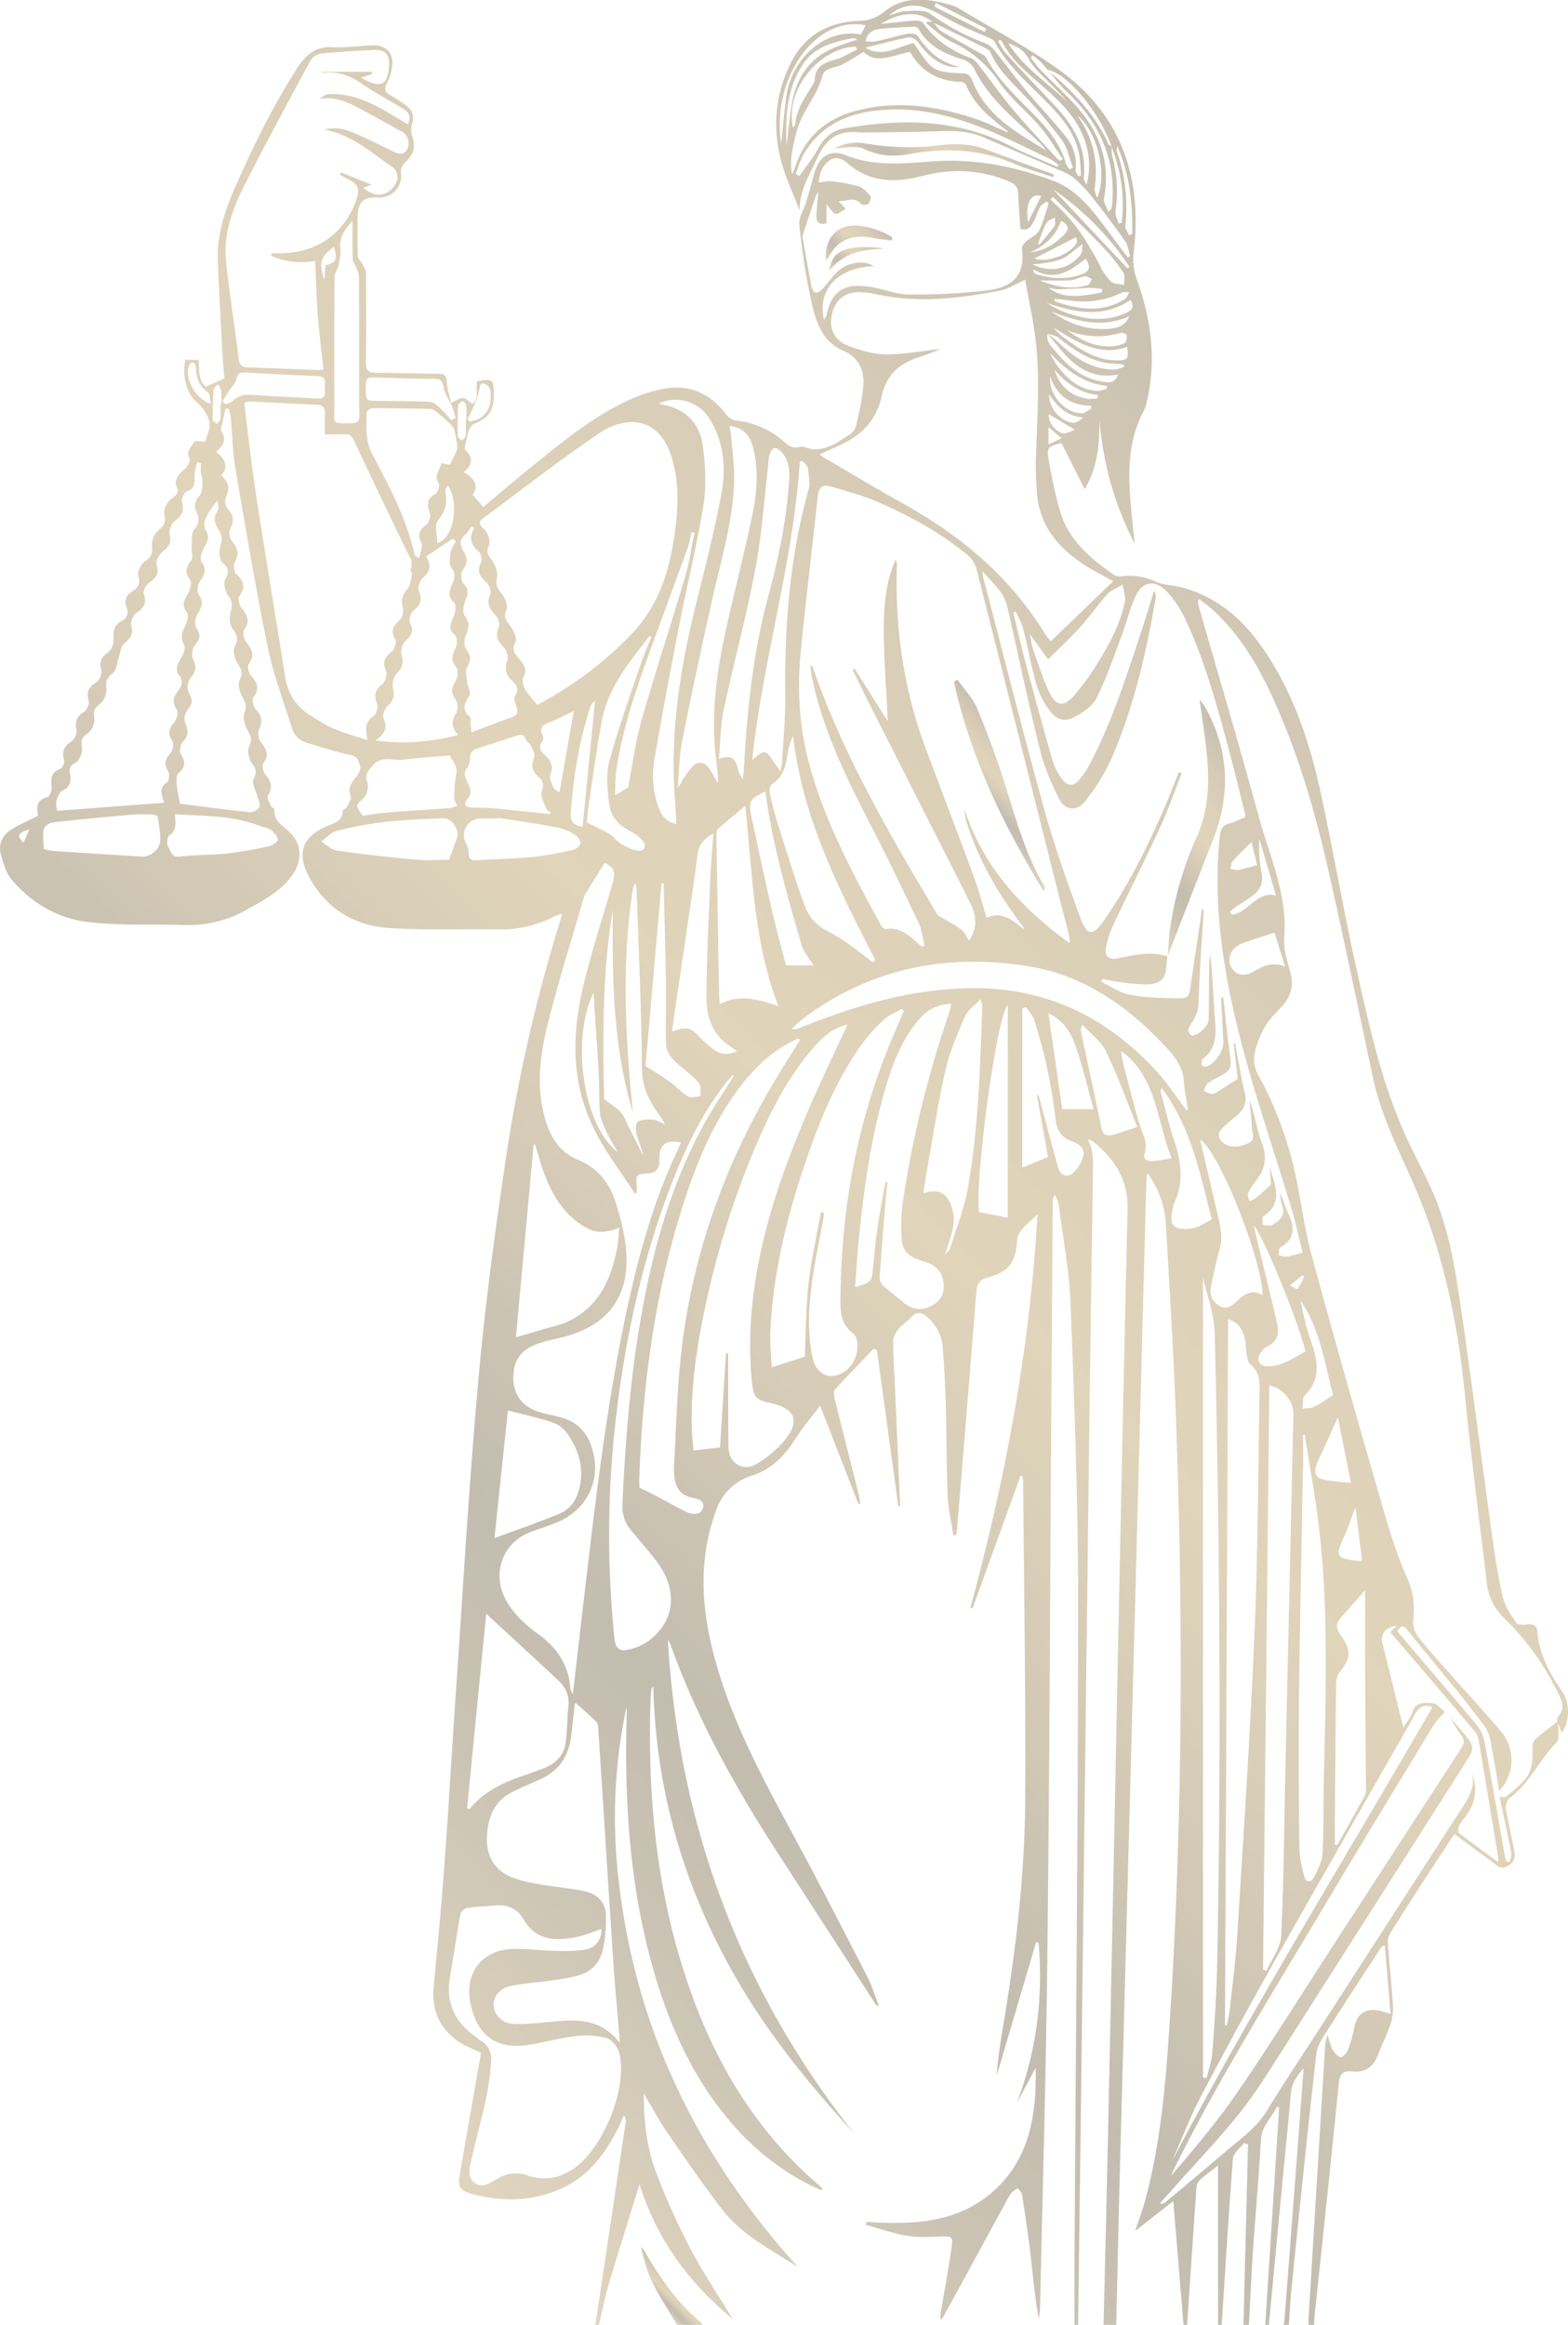 <?xml version="1.0" encoding="UTF-8"?> <svg xmlns="http://www.w3.org/2000/svg" xmlns:xlink="http://www.w3.org/1999/xlink" id="Слой_1" data-name="Слой 1" viewBox="0 0 864.02 1280.43"> <defs> <style> .cls-1 { opacity: 0.45; } .cls-2 { fill: url(#Безымянный_градиент_57); } .cls-3 { fill: url(#Безымянный_градиент_57-2); } .cls-4 { fill: url(#Безымянный_градиент_57-3); } .cls-5 { fill: url(#Безымянный_градиент_57-4); } .cls-6 { fill: url(#Безымянный_градиент_57-5); } .cls-7 { fill: url(#Безымянный_градиент_57-6); } .cls-8 { fill: url(#Безымянный_градиент_57-7); } </style> <linearGradient id="Безымянный_градиент_57" data-name="Безымянный градиент 57" x1="2638.77" y1="841.02" x2="1889.1" y2="1590.7" gradientUnits="userSpaceOnUse"> <stop offset="0" stop-color="#817150"></stop> <stop offset="0.02" stop-color="#847451"></stop> <stop offset="0.2" stop-color="#a28b5d"></stop> <stop offset="0.36" stop-color="#b49a64"></stop> <stop offset="0.48" stop-color="#ba9f67"></stop> <stop offset="0.57" stop-color="#a79060"></stop> <stop offset="0.74" stop-color="#7a6c4f"></stop> <stop offset="0.83" stop-color="#8a7a58"></stop> <stop offset="0.98" stop-color="#b59e6e"></stop> <stop offset="1" stop-color="#baa271"></stop> </linearGradient> <linearGradient id="Безымянный_градиент_57-2" x1="2186.57" y1="1820.04" x2="2175" y2="1831.6" xlink:href="#Безымянный_градиент_57"></linearGradient> <linearGradient id="Безымянный_градиент_57-3" x1="2361.29" y1="625.89" x2="2308.07" y2="679.11" xlink:href="#Безымянный_градиент_57"></linearGradient> <linearGradient id="Безымянный_градиент_57-4" x1="2382.57" y1="978.54" x2="2348.02" y2="1013.09" xlink:href="#Безымянный_градиент_57"></linearGradient> <linearGradient id="Безымянный_градиент_57-5" x1="2506.14" y1="979.59" x2="2426.57" y2="1059.16" xlink:href="#Безымянный_градиент_57"></linearGradient> <linearGradient id="Безымянный_градиент_57-6" x1="2297.59" y1="685.86" x2="2273.04" y2="710.41" xlink:href="#Безымянный_градиент_57"></linearGradient> <linearGradient id="Безымянный_градиент_57-7" x1="2295.75" y1="694.46" x2="2274.51" y2="715.7" xlink:href="#Безымянный_градиент_57"></linearGradient> </defs> <title>Femida</title> <g class="cls-1"> <path class="cls-2" d="M2142.2,1843.8q2.76-18.5,5.52-37,5.58-37.31,11.15-74.61a5.1,5.1,0,0,0-1-3.87c-.68,1.59-1.31,3.2-2,4.76-6.93,14.62-16.24,27.68-30.9,34.86-15.69,7.69-32.81,8.36-49.77,4-8.18-2.11-9-4-7.57-12.05q5.52-31.74,11.12-63.47c.17-1,.21-1.94.27-2.52-4.39-2.17-8.82-3.73-12.51-6.32-10.24-7.19-14.65-17.14-13.44-29.78,2.23-23.21,4.39-46.44,6.1-69.7,2.23-30.24,3.89-60.52,6-90.77,4-57.84,7.33-115.74,12.48-173.47,3.61-40.45,9-80.78,15-121a882.49,882.49,0,0,1,31-135.11c0-.13-.08-.3-.31-1.09a25,25,0,0,0-3.3,1.2,63.53,63.53,0,0,1-31.26,7.36c-20-.32-40,.54-59.94-.72-19.19-1.21-34.64-10.4-44.19-27.68-7.46-13.5-4-22.88,10.27-28.73,4-1.63,7.9-2.74,8.08-8.09,0-.74,1.78-1.28,2.23-2.17,1-1.92,2.7-4.41,2.14-5.94-1.53-4.21,0-7,2.48-10,1.44-1.73,3.24-4.52,2.74-6.19-.73-2.43-.93-5.71-5.23-6.53-7.81-1.49-15.36-4.28-23.07-6.32-4.6-1.22-7.85-4-9.22-8.32-4.71-14.89-10.32-29.62-13.44-44.86-6.69-32.6-12.21-65.45-17.81-98.27-1.56-9.16-1.67-18.57-2.53-27.85a38.1,38.1,0,0,0-1.12-5l-1.81-.13-2.63,12c3.07,4,2.43,7.69-2.6,11.83,5.8,4.37,6.83,9.2,2.75,12.9,4.67,4.35,4.89,6.67,2.52,12.63a6.89,6.89,0,0,0,1.2,5.83c3.41,4,3.57,6.5,1.16,11.6-.77,1.61,0,4.87,1.24,6.33,3.16,3.65,4,6.89,1.59,11.35-.89,1.67-.69,5.37.52,6.46,4.32,3.88,5.54,7.36,1.85,12.46-.91,1.26,0,4.87,1.21,6.4,3.15,3.85,5,7.08,1.51,11.92-1,1.39-.2,5.27,1.13,6.91,3.16,3.9,4.92,7.16,1.41,11.92-.93,1.26-.21,5,1.08,6.39,3.66,3.9,5.09,7.23,1.45,12.1-.95,1.27-.06,5.16,1.3,6.64,3.45,3.76,3.86,6.32,1.74,11.32a7.9,7.9,0,0,0,1.1,6.74c3,3.75,4.71,6.88,1.37,11.47-.91,1.25-.24,4.83,1,6.23,3.25,3.75,4.35,7,1.49,11.62-.73,1.17.85,3.91,1.63,5.82.31.77,2,1.3,1.93,1.86-.47,6.23,4.31,8.7,8,12.19,7.48,7,7.75,16.43,1,25.16-6.28,8.13-15.2,12.77-23.91,17.71a65.39,65.39,0,0,1-34.94,8.61c-17.8-.53-35.77.42-53.37-1.72-16.32-2-30.59-10.42-41.43-23.12-3.25-3.81-4.87-9.38-6.14-14.42-1.38-5.47,1.07-10.35,5.85-13.32,4.61-2.87,9.65-5.05,14.68-7.63-.57-4.13-1.38-8.67,5.25-10.21,1.21-.28,2.51-3.92,2.28-5.84-.54-4.57-.26-8,4.85-9.79,1.18-.42,2.44-3.55,2-5-1.33-4.69.1-7.5,4.07-10.13,1.66-1.11,3.24-4.43,2.79-6.22-1.2-4.79.26-7.49,4.17-10.1,1.56-1,3-4.28,2.52-6-1.41-4.94,0-7.66,4.32-10.23,1.7-1,3.14-4.83,2.59-6.78-1.34-4.82.26-7.21,4.07-9.92,1.86-1.32,3-5.1,2.76-7.57-.42-3.73.59-7.45,3.91-9.11s4.73-4.6,3.22-8c-1.82-4.14.54-7,3.17-8.7,3.61-2.37,4.58-4.34,3.33-8.71-.62-2.15,1.51-6.36,3.63-7.74,3.59-2.33,4.23-4.52,3.86-8.57a11,11,0,0,1,3.31-8.33c3.32-2.71,4.61-4.72,3.48-9.21-.58-2.33,1.44-6.45,3.57-8.06,3-2.24,5-3.59,3-7.58-1.31-2.61,1.73-6.88,4.09-8.61,1.77-1.3,3.93-5,3.3-6.09-2.39-4.27,1.18-6.55,2.48-9.37.34-.74,3.66-.11,6.12-.11.77-2.81,2.42-6.13,2.4-9.45,0-4.21-3.83-9.66-7.08-12.34-5.47-4.51-8.2-14.36-6.28-23.27h7.38c.31,5.7-.37,11.63,4.06,14.72l10.09-4.49c-.27-3.47-.72-7.87-1-12.28-.92-17.29-1.9-34.58-2.63-51.88-.6-14.32,3.59-27.6,9.26-40.54,10-22.75,20.94-45,34.31-66,4.69-7.37,10.09-12.27,19.65-11.75,7.44.4,15-.78,22.45-1,7.17-.19,11.43,4.58,10.39,11.76a31.1,31.1,0,0,1-3,9.43c-1.62,3.19-.76,4.79,2.09,6.34a83.84,83.84,0,0,1,8,5.13c3.8,2.66,5.39,6,3.84,10.79a10.92,10.92,0,0,0,0,6.21c2.08,6.75,1.12,10.2-4.11,15.19a6.87,6.87,0,0,0-2,5.21,11.92,11.92,0,0,1-12.36,13.78c-8.21-.58-11.35,2.32-11.43,10.7-.07,7.17-.17,14.34.09,21.49.05,1.5,1.72,2.9,2.48,4.43s1.94,3.24,2,4.88c.12,16.5.15,33-.05,49.49-.05,4.1,1.25,5.52,5.4,5.52,11.49,0,23,.47,34.48.52,3.43,0,4.52,1.13,4.71,4.61.21,3.85,1.49,7.64,2.3,11.43,2.79-1.23,4.7-2.71,6.6-2.7,1.51,0,3,1.81,5.21,3.26,3.85-2.87,1.66-8.15,2.57-12.42,8.49-1.69,9.36-1,9.2,7.55-.17,8.9-2.77,12.49-10.9,15.88-1.3.54-2.39,2.37-2.91,3.84a61.61,61.61,0,0,0-1.89,8c-.16.77-.47,2-.09,2.33,4.72,4.43,4,8.57-.85,12.42,6.51,3.37,8.26,8.52,4.94,12.3l5.9,6.91c8.71-7.27,17.51-14.84,26.53-22.12,17.89-14.42,35.6-29.2,57-38.28a72.51,72.51,0,0,1,17.68-5c13.62-2,24.29,3.51,32.57,14.31a9.19,9.19,0,0,0,5.46,3.44,46.16,46.16,0,0,1,26.49,11.72c2.49,2.26,4.94,3.8,8.46,2.81a5,5,0,0,1,3,.14c10,3.75,17.21-2.36,24.76-7a8.86,8.86,0,0,0,3.62-5.2c1.64-7.74,3.66-15.55,3.91-23.38s-3.46-14.31-11.07-17.54c-11.72-5-15-15.85-17.46-26.41a359.94,359.94,0,0,1-6.76-42.79c-.45-4.17,2.55-8.68,3.85-13.06,1.47-4.94,2.84-9.92,4.2-14.89,2.68-9.77,8.47-14.13,17.67-10.46,15.81,6.31,31.66,4.49,47.78,3.33,23-1.65,45.17,2.7,66.52,10.75,12,4.54,20.19,14.39,27.72,24.5l13.09,17.56,1.4-.46c-.83-2.74-1-5.9-2.59-8.13-5.38-7.78-11.08-15.35-16.94-22.77a81.61,81.61,0,0,0-11.17-12.09c-3.05-2.57-7.11-4-10.85-5.67-12.91-5.67-25.89-11.18-38.82-16.79-7.84-3.4-16-3.89-24.45-3.55-13.3.53-26.62.53-39.93.74-1.83,0-3.67,0-5.49-.13-10.55-.83-17.15,3.37-21.77,13.42-4.42,9.63-10.24,18.54-10.12,29.69-3.75-10.08-8.35-19.45-10.68-29.36-4.31-18.36-2.29-36.55,6.63-53.34,7.7-14.51,20.77-21.21,36.86-21.74a22.18,22.18,0,0,0,14-5.18c11.3-9,24-7.09,36.62-3.55a18.74,18.74,0,0,1,4.56,2c18.35,11.08,37.45,21.12,54.83,33.56,34.27,24.53,46.14,59.21,41.32,100.27a31.66,31.66,0,0,0,1.62,15.07c7.82,21.67,11,43.89,5.74,66.75a22.62,22.62,0,0,1-1.76,5.7c-8.1,15-8.77,31.22-7.56,47.68.59,8.07,1.53,16.12,2.45,25.53A175.75,175.75,0,0,1,2420,794.35c-.11,13.32-.87,26.16-8.18,38.39L2399,807.38c-7.73,1.83-8.36,2.32-6.77,10.89,1.76,9.45,3.56,19,6.51,28.11,4.92,15.19,16.74,24.89,29.29,33.69a6.77,6.77,0,0,0,4.19.67,34.47,34.47,0,0,1,18.88,3c4.19,2,9.37,1.86,14,3.08,20.3,5.31,34.75,18.42,46.08,35.37,15.71,23.49,24.57,49.86,30.54,77.14,7,32.19,12.55,64.72,19.68,96.89,6.74,30.38,13.43,60.87,25.89,89.61,5.16,11.89,11.65,23.21,16.77,35.12,8.48,19.76,11.85,40.94,14.94,62,6.14,41.85,11.43,83.83,17.25,125.73,1.6,11.54,3.34,23.11,6,34.44,1.16,5,4.43,9.6,7.36,14,.77,1.14,3.92,1.13,5.89.9,3.44-.4,5.48.41,5.79,4.15,1,12.35,6.68,22.72,13.6,32.69,4.62,6.66,4.12,17.19-.26,22.86-.75-2-1.51-4.11-2.28-6.18-.06-.81-.5-2-.12-2.4,5.18-4.92,2.17-9.85-.16-14.47a146.5,146.5,0,0,0-28.86-39.89,31.13,31.13,0,0,1-9.85-19.81c-4.1-34.55-8.65-69.06-12.07-103.68-4.05-41.07-12.55-80.92-29.51-118.69-8.25-18.38-17.06-36.48-21.28-56.39-7.87-37.13-15.61-74.28-23.91-111.31-6.64-29.58-14.82-58.76-26.56-86.8-8.92-21.31-19.43-41.68-36.52-57.84-2.7-2.55-5.74-4.73-8.63-7.08a3.79,3.79,0,0,0-.53,3.06c11.06,38.55,22.52,77,33.05,115.69,6.09,22.4,16.31,43.95,14.36,68.22-.49,6.08,1.68,12.52,3.35,18.59,2.19,8,.13,14.18-5.58,19.93-3.71,3.73-7.45,7.86-9.67,12.53-3.54,7.46-7,15.81-2.59,23.88a204.36,204.36,0,0,1,21,56.87c3,14.17,4.76,28.64,8.54,42.58,11.55,42.57,23.62,85,35.87,127.37,4.94,17.09,9.63,34.45,16.87,50.6,3.62,8.08,4,15,3.27,23a14.1,14.1,0,0,0,2.57,9.08c5.6,7.23,11.83,14,17.89,20.84,9.26,10.48,18.77,20.75,27.81,31.41a24.52,24.52,0,0,1-1,33c-.91-5.69-1.53-11.13-2.68-16.46-1.42-6.58-1.55-14.35-5.27-19.35-13.51-18.14-28.32-35.32-42.56-52.92-2.39-3-3.82-2.26-5.52.74,14.59,17.12,29.14,34,43.42,51.15a22,22,0,0,1,4.64,9.57c3.94,20.95,7.49,42,11.19,63a24.54,24.54,0,0,0,1,3.09l1.68.16c.33-1.68,1.2-3.46.9-5-2-10.25-4.28-20.45-6.5-30.83,1.68,0,3,.42,3.61-.07a90.89,90.89,0,0,0,10.24-9.29c4.62-5.26,4.5-11.87,4.32-18.44a6.15,6.15,0,0,1,1.92-4.25c3.87-3.34,8-6.36,12-9.51a41.6,41.6,0,0,1,.43,5.44c-.09,2.09.2,4.93-1,6.11-9.58,9.47-14.85,22.55-26,30.74-1.4,1-2.35,4-2,5.78,1.36,8.2,3.38,16.28,4.82,24.47.3,1.72-.25,4.45-1.44,5.37-2.32,1.8-5,4-8.5,1.36-7.52-5.74-15.2-11.27-23.29-17.24-5.34,8.14-10.55,16-15.69,23.95-6.43,9.92-12.86,19.84-19.12,29.87a10.83,10.83,0,0,0-1.85,6c.8,11.62,2.11,23.21,2.83,34.83a28.41,28.41,0,0,1-1.54,10.56c-1.91,5.66-4.63,11.05-6.8,16.63-2.51,6.43-7.16,9.66-13.91,8.92-5.69-.63-7.09,1.51-7.64,7-4.25,42.92-8.89,85.81-13.4,128.71-.14,1.32-.09,2.66-.13,4h-3a28.65,28.65,0,0,1-.12-3q4.58-75.81,9.22-151.62a38.77,38.77,0,0,1,1.21-5.15c1.27,3.71,1.71,6.07,2.85,8,1,1.74,2.59,3.73,4.33,4.25.91.27,3.32-2.14,4-3.77a66.49,66.49,0,0,0,3.56-12.38c1.33-7.51,5.88-11,13.44-9.57,2,.38,4,1.05,6.62,1.78l-3.2-37.81c-1.24.61-1.64.68-1.79.91-9.72,14.92-19.54,29.79-29.07,44.84-2.77,4.38-6.25,9.11-6.81,14-4.87,42.52-9.18,85.1-13.57,127.68-.75,7.26-1.09,14.56-1.62,21.84h-3a22,22,0,0,0,.61-2.91q4.75-62,9.45-124.1c.33-4.37.67-8.73,1.12-14.45-4.4,4.81-6.67,8.83-7.11,14.1-1.37,16.27-3.07,32.51-4.62,48.76q-3.74,39.29-7.45,78.59h-2q2.74-42.86,5.49-85.72,1.09-17.07,2.18-34.15l-1.29-.44c-2.74,6.14-8.29,10.49-8.74,18.2-1.17,20.44-3,40.84-4.41,61.27-.92,13.6-1.5,27.23-2.23,40.84h-3l2.51-99.49-2.16-.83c-2.13,2.85-5.9,5.57-6.14,8.57-2.4,30.56-4.23,61.16-6.21,91.75h-2V1756c-4.14,3.25-7.22,5.41-10,7.95a6.9,6.9,0,0,0-1.9,4.23c-1.79,25.21-3.45,50.42-5.14,75.64h-2l-5.64-68.21-21,16.44c2.07-6.23,4-11.18,5.36-16.27,7.79-28.57,10.81-57.93,12.9-87.29,2.51-35.38,4.18-70.84,5.3-106.29,2.6-82,1.76-163.91-1.4-245.84-1.27-33-3.36-65.87-5.25-98.79a51.75,51.75,0,0,0-10.09-28,33.93,33.93,0,0,0-.64,3.78q-2.33,87.43-4.63,174.85-3.42,128.39-6.88,256.79-1.47,54.7-3,109.41c-.76,29.81-1.4,59.62-2.09,89.43h-7c.86-36.65,1.8-73.29,2.57-109.94q2.5-117.95,4.87-235.89c1.87-89.46,3.62-178.92,5.82-268.37.4-16.19-6.93-27.58-18.59-37.25a16.62,16.62,0,0,0-3.49-1.72c3.21,5.81,3.09,11.41,3,17.4q-1.73,110.45-3,220.92-1.34,106.22-2.62,212.43-1.26,101.22-2.57,202.43h-2c0-12.16,0-24.33,0-36.49.73-121.15,2-242.31,2-363.46,0-54.3-2.12-108.61-4.19-162.88-.69-18-4.17-36-6.49-54-.25-1.9-1.31-3.7-2-5.55a5.43,5.43,0,0,0-1.3,3.65q-.42,58.24-.81,116.47c-.69,100.32-1,200.65-2.19,301-.73,64-2.61,127.95-4,191.92,0,2-.46,4-.7,6-2.2-11.86-3.16-23.63-4.53-35.35-1.3-11.07-3-22.09-4.68-33.11-.2-1.27-1.57-2.37-2.4-3.54a16.42,16.42,0,0,0-3.37,2.51,33.6,33.6,0,0,0-3.12,5.1q-17.11,31.36-34.2,62.72a18.5,18.5,0,0,1-1.79,2.33,15.93,15.93,0,0,1,.3-5.67c2-11.49,4.13-22.94,5.75-34.47.84-6,.12-6.11-5.73-5.9-6.31.22-12.76.61-18.92-.42-7.67-1.29-15.11-4-22.65-6l.34-1.61c25.21,1.54,50.1.94,70.19-17.14s23.54-42.33,23.12-67.84l-10.47,19.59c11-28.74,14.62-58.2,12.05-88.48l-1.36-.26-21.7,73.58c.72-10.89,2.57-21.51,4.32-32.15,6.52-39.68,11.14-79.62,11.36-119.81.32-58.48-.67-117-1.13-175.46a18.11,18.11,0,0,0-.44-2.75l-1-.19L2350,1449.16l-1.17-.3c19.21-70.61,32.68-142.17,37-216.65-3.43,3.21-6,5.26-8.11,7.72-1.44,1.68-3,3.9-3.13,5.94-.64,12.58-4.22,17.93-16.39,21.15-4.81,1.27-5.77,3.75-6.11,8q-5.22,65.77-10.71,131.51a12.57,12.57,0,0,1-.66,2.34l-1.29,0c-1.08-7.19-2.79-14.35-3.1-21.57-.68-16-.52-32-1-48-.32-11.3-.8-22.62-1.78-33.88a24.12,24.12,0,0,0-8.32-16.57c-3-2.6-5.87-3.49-9,0-2.11,2.33-5,4-7,6.37-1.51,1.85-2.94,4.44-2.94,6.7,0,8.49.62,17,1,25.47q1.41,32.69,2.81,65.38l-1,.13-11.78-86-1.77-.75c-7.1,7.4-14.27,14.74-21.19,22.3-.85.92-.83,3.14-.47,4.58,4.41,17.95,9,35.86,13.46,53.79.38,1.52.52,3.09.77,4.64l-1,.15-21.09-54.07c-4.91,6.47-9.49,11.71-13.16,17.53-6,9.58-13.27,17.41-24.36,21a29.87,29.87,0,0,0-19.74,19c-10.26,27.65-8.14,55.32-.44,83,9.81,35.28,27.33,67.1,44.57,99.07,13.35,24.76,26.21,49.78,39.07,74.8,2.64,5.14,4.32,10.79,6.44,16.2a2.5,2.5,0,0,1-2-1.21c-17.11-26.42-34.13-52.9-51.32-79.27-24.53-37.63-46.56-76.53-61.67-119a11.14,11.14,0,0,0-1.27-2c5.87,101.19,39.41,191.8,102.35,271.37-24.83-27-47.73-55.21-65.83-87.06-27.88-49.08-43.25-101.72-44.58-159-.63,1-.91,1.28-1,1.57-.18,1.32-.37,2.64-.42,4-2,55.4,3.27,109.84,21.93,162.42,14.92,42,37.63,79,72.07,108,.29.24.32.79.7,1.8-1.53-.58-2.59-.91-3.57-1.38a138.12,138.12,0,0,1-41.42-30c-24.14-25.61-38.58-56.48-48.15-89.86-13.32-46.46-16.24-94.06-14.76-142.08,0-1-.08-2-.13-3a291.9,291.9,0,0,0-5.12,87.86c7.84,84.38,42.06,157,99.55,220.61-15.42-9.88-30.79-17.68-41.39-31.31s-20.59-28.22-30.49-42.61c-4.74-6.89-8.69-14.33-13-21.52-.08,15.24,1.62,30.1,7,44a392.84,392.84,0,0,0,18.63,41.35c6.83,13,15.14,25.27,23.31,38.7-24.87-20.47-42.24-44.94-51.32-74.21-5.68,18.42-11.49,36.79-17,55.25-2.17,7.3-3.62,14.81-5.4,22.23ZM2426.69,644.23c.05,1.62-.22,3.33.22,4.84a73.41,73.41,0,0,1,1.88,30.56c-.3,2.19,1.12,4.61,1.75,6.92l1.71-.49a85.93,85.93,0,0,0-5.6-41.79c-5.79-17.67-23.94-40.48-35.12-42.37,1.51,2.17,3.9,3.44,5.85,5.21,11.25,10.2,21.23,21.41,27.44,35.52C2425.13,643.3,2426.08,643.67,2426.69,644.23Zm-35.3,103c-1,4.47,2.23,7.05,4.61,9.93,7.19,8.7,15.67,15.33,27.39,16.67,3.16.36,5.49-.29,6.76-4.19-10.54,2.15-19.15-1.41-26.34-8.18-4.57-4.29-8.31-9.46-12.42-14.23a77.37,77.37,0,0,1,6.46,5.11c8.58,8.35,18.08,14.69,30.63,14.53,1.73,0,3.45-1,5.17-1.5l-.45-1.26c-3.75-.38-7.58-.4-11.23-1.2-9.5-2.1-17.16-7.65-24.63-13.59C2395.78,748.05,2393.4,747.86,2391.4,747.19Zm-63-171.64c1.44,1.66,2.59,3.82,4.39,4.91,6.81,4.12,13.85,7.87,20.77,11.82,1.39.79,3.21,1.52,3.89,2.78,6.28,11.63,15.68,20.58,24.85,29.8,8.25,8.29,15.94,17,19.25,28.7a12.07,12.07,0,0,0,1.94,3l1.89-.83c-1.95-5.07-3-10.82-6-15.07a278.14,278.14,0,0,0-20.49-24.39c-7-7.6-14.92-14.32-19-24.17-.43-1-1.85-1.82-3-2.38-9.5-4.72-19-9.36-28.57-14-7.12-6.28-17.6-6.28-28.79.82,7.1-.74,12.84-1.47,18.61-1.87,1.55-.11,3.91.27,4.63,1.31,6.66,9.57,15.87,15.44,26.57,19.47,1.65.62,3,2.36,4.19,3.85,6.31,8.12,12.21,16.57,18.82,24.43,7.79,9.27,16.16,18,24.31,27a8.53,8.53,0,0,0,1.81,1.18l1.27-1c-4.08-5.89-7.7-12.18-12.34-17.59-7.36-8.58-16.5-15.82-22.86-25a62.65,62.65,0,0,0-26-21.89c-5.15-2.41-9.39-6.76-14-10.24l.8-1Zm284.35,933.35c2.41,2.74,4.92,5.4,7.22,8.23,7,8.58,7,8.62,1.26,17.62q-49.75,78.17-99.57,156.29c-7.79,12.18-15.39,24.6-24.35,35.9-11,13.81-23.25,26.56-35,39.76-3,3.4-6.08,6.77-9.13,10.15a3.08,3.08,0,0,0,3-.53c11.1-9.31,22.24-18.58,33.24-28,8.16-7,17.13-13.06,22.93-22.67,8.52-14.11,17.73-27.8,26.67-41.65q40-61.92,80-123.8c4-6.13,8.27-12,6.12-20.5,3.66,9.78,1.72,17.9-4.4,25.23a17.49,17.49,0,0,0-2.86,4.67c-.38,1-.36,2.87.25,3.34,6.92,5.32,14,10.45,21.39,15.91a11,11,0,0,0,.26-2.19q-5.36-32.28-10.81-64.54a10.76,10.76,0,0,0-2-5q-22.9-27.08-46-54a7.47,7.47,0,0,1-.68-1.14l3.49-3.23c-6,.56-9.09,4.61-8,9.14q3.44,13.82,6.84,27.65c1.5,6,3,12.09,4.81,19.35,2.17-3.67,4.12-6,5-8.72,2-5.94,7.16-5,11.24-4.78,2.27.12,4.39,3.12,6.57,4.83-2.09,2.44-4.57,4.65-6.21,7.35-19.9,32.71-39.84,65.4-59.45,98.3-28.89,48.46-58.88,96.3-84,146.93-.44.89-.72,1.86-1.07,2.79,12.94-15.14,25.72-30.28,36.87-46.54,17.15-25,33.18-50.71,49.68-76.13q36.72-56.56,73.48-113.09c1.8-2.76,1.51-4.6-.43-7C2616.88,1515.7,2614.92,1512.22,2612.75,1508.91Zm-155.15-418.73-.11-.1a34.87,34.87,0,0,0-.54,3.94c-.21,8.15-3,11.34-11.06,11.47a105.91,105.91,0,0,1-14.39-1.24c-3.36-.41-6.67-1.17-10-1.77l-.58,1.55c5.13,2.45,10,6,15.45,7.08,8.08,1.61,16.49,1.78,24.78,2,8.1.23,8.06-.08,9.26-8.3,2-13.77,4.1-27.53,6.16-41.29a3.32,3.32,0,0,1,.74,2.79c-.87,14.3-2,28.59-2.49,42.9-.35,11,0,11-5.8,20.55-.45.75.67,3.54,1.5,3.77,3.1.85,9.57-5.09,9.61-8.46.12-10.66.19-21.32.33-32a34.25,34.25,0,0,1,.48-3.88c1.49,11.42,1.64,22.75,2.56,34,.7,8.64,1.49,17-6.33,23.14a2.11,2.11,0,0,0-.8,1.24c-.1.9-.32,2.19.16,2.66a3.22,3.22,0,0,0,2.7.37c4.3-1.3,9.25-8.83,9-13.4-.44-8.15-.85-16.3-1.28-24.45l1.21-.08c1.17,10.22,2.17,20.46,3.56,30.66,1.2,8.82,1.15,9.23-6.83,13.48a26.9,26.9,0,0,0-5.52,3.36c-1,.93-1.31,2.67-1.92,4.05,1.63.57,3.26,1.58,4.88,1.56,1.33,0,2.68-1.21,3.95-2,3.18-2,6.33-4,9.88-6.2l-2.33-20.17a3.77,3.77,0,0,1,1.16,2.07c1.64,8.48,2.92,17.05,5,25.42,1.54,6.23-.85,10.18-5.46,13.72a64.34,64.34,0,0,0-7.36,6.66c-2.23,2.34-1.81,4.81.48,7,3.3,3.21,8.48,3.36,14.47.58,4-1.87,2-5.14,1.88-7.86-.28-5.22-.88-10.43-1.34-15.64,3,7.8,3.92,16,6.8,23.54,3.11,8.09,1.69,14.5-3.34,20.86a30,30,0,0,0-4.29,6.69c-.49,1.17.44,2.94.72,4.44a16.8,16.8,0,0,0,3.62-1.74c2.61-2.12,5-4.45,8.33-7.39l-.74-10.37c2,9.62,8.58,19.8-3.43,27.78-.86.57-.41,3.11-.57,4.74,1.82.09,4.08.9,5.37.12,4.12-2.49,7.84-5.48,5.3-11.4-.81-1.9-.69-4.2-1-6.31,1.84,3.39,2.57,7.16,4.2,10.51,3.72,7.65,4.86,14.4-4,19.46-.88.5-.71,2.85-1,4.34,1.49.3,3,1,4.47.82a83.59,83.59,0,0,0,8.8-2.3c-1.88-7.49-3.56-15.43-5.87-23.18-11.5-38.53-25.16-76.44-33.46-115.9-6.17-29.33-9.38-58.87-6.47-88.86.36-3.72.73-7.07,5.24-8.27,3-.79,5.78-2.29,9-3.6a28.61,28.61,0,0,0-.46-3.16c-2.8-11.14-5.51-22.3-8.48-33.39-6.6-24.6-13.23-49.22-24.14-72.36a58.27,58.27,0,0,0-9.8-14.92c-7-7.48-14.14-6.11-18.14,3.26-2.87,6.7-4.59,13.89-7.16,20.73-4.33,11.49-8.28,23.19-13.72,34.15-2.21,4.45-7.45,8-12.08,10.5-5.66,3.09-10.26,1.68-14-3.63a46.72,46.72,0,0,1-7-13.64c-2.92-10.22-4.75-20.75-7.37-31.06-.85-3.36-2.75-6.45-4.17-9.67l-1.3.67c2.24,9.19,4.3,18.43,6.74,27.56,4.91,18.32,9.9,36.61,15.16,54.83a32.08,32.08,0,0,0,5.24,9.56c2.53,3.47,5.94,3.77,8.84.38a48.12,48.12,0,0,0,5.9-8.6c12.46-23.5,20.44-48.77,28.75-73.9,2.42-7.3,4.61-14.68,6.91-22a6.56,6.56,0,0,1,.84,4.41c-5.29,30.24-12.15,60.1-24.43,88.34a108.27,108.27,0,0,1-14.39,23.15c-4.71,6-11.14,5.28-14.52-1.53-4.26-8.57-8.14-17.58-10.43-26.84-6.47-26.17-12-52.56-18-78.86-1.88-8.3-8.48-13.27-13.59-19.38a19.75,19.75,0,0,0,1,5.92c11,41.86,21.52,83.83,33.08,125.52,5.59,20.16,12.65,39.95,19.88,59.6,3.7,10.06,6.91,10,13,1.22,13.3-19.07,23.6-39.77,32.84-61,3-6.8,5.58-13.74,8.35-20.62l1.58.62c-3.88,9.83-7.32,19.87-11.74,29.46-8.37,18.13-17.39,36-25.93,54a53.32,53.32,0,0,0-4,12.32c-1,4.81,1.42,7.16,6.15,6.23C2439,1089.4,2448.17,1087,2457.59,1090.18Zm-54-7.25a44.07,44.07,0,0,0-.5-4.82c-1.82-7.26-3.73-14.51-5.56-21.77q-22.61-89.82-45.31-179.62a15.57,15.57,0,0,0-4.89-7.64c-14.87-12.28-31.65-21.52-49.25-29.16-8.48-3.68-17.53-6.12-26.44-8.72-3.93-1.15-6.38.29-6.89,5.16-3,28.49-6.56,56.92-9.37,85.43-2,20.33-1,40.62,4.17,60.52,8.41,32.38,24.17,61.56,40,90.67.52,1,2,2.1,2.94,2,7.14-1,12,3,16.77,7.31,1,.9,2.09,1.7,3.13,2.55l1.18-.72c-1-4-1.31-8.28-3-11.91-8.33-17.59-16.75-35.15-25.66-52.45-13.75-26.69-27.17-53.46-33.35-83.16-.44-2.11-.58-4.28-.94-7,1,.63,1.17.68,1.21.79,16.71,48.51,42.44,92.49,68.59,136.24.85,1.43,3,2.13,4.52,3.12,3.1,2,6.46,3.6,9.25,5.92,1.75,1.46,2.68,3.92,3.88,5.79,5.35-7.93,3.93-15.4-.44-22.77-.42-.71-.67-1.52-1-2.26q-26.65-52.56-53.29-105.12c-3.2-6.32-6.26-12.71-9.38-19.07l1.12-.58,18.25,29c-.79-15.79-1.89-30.55-2.15-45.32s.19-29.69,6.34-43.67a5.6,5.6,0,0,1,.8,3.18c-1.07,34.5,3.69,68.09,15.82,100.51,9,24,18.12,48,27,72,2.51,6.81,4.31,13.89,6.61,21.46,8.81-3.88,14.53,1.63,20.61,6.31a7.78,7.78,0,0,0-1.52-2.78c-13-17.3-23.75-35.77-30.2-56.53a48.08,48.08,0,0,1-1.12-7C2355.7,1040.56,2376.56,1063.2,2403.6,1082.92Zm-137.8-269.3a19.46,19.46,0,0,0,1.76,1.36c14.81,8.64,29.49,17.5,44.47,25.84,31.83,17.73,58.95,40.48,78.12,71.93a43.65,43.65,0,0,0,3,3.77l34.41-33.11c-4.48-2.44-7.84-4.18-11.12-6.07-15.77-9.11-28.27-21-30.65-40.08a168.41,168.41,0,0,1-.66-26.92c.81-21.81,2.22-43.63-1.09-65.35-1.39-9.11-3.3-18.14-5-27.59-5.41,2.38-9.6,5.22-14.17,6.07-22.47,4.19-45.05,7-67.83,1.92a50.19,50.19,0,0,0-7.91-1.12c-8.82-.53-14.54,3.64-16.54,11.88-1.9,7.82,1.11,14.72,9.15,17.71,6.61,2.45,13.79,4.61,20.72,4.64,10.14,0,20.29-1.94,30.11-3-3.84,1.47-8.16,3.36-12.63,4.77-10.76,3.4-17.64,10.18-20.05,21.41-2.38,11.08-8.82,19.3-18.71,24.68C2276.41,808.93,2271.36,811,2265.8,813.63ZM2016.6,971c-1-6-1.59-10,3.39-13.29,1.58-1.05,2.6-5.19,1.83-7.06-1.9-4.59-.95-7.23,2.81-10.28,1.72-1.39,3-5.51,2.17-7.43-2-4.82-.93-7.5,3-10.51,1.64-1.25,3-5.48,2.13-6.92-3.09-5.07-.75-7.64,2.7-11,1.49-1.45,1.95-5.09,1.34-7.32-1.1-4,.2-6.44,2.66-9.42,1.7-2.06,1.91-5.41,2.53-8.24.17-.77-1.1-2-.83-2.58,1.91-4.26-.85-7.33-2.46-10.7-9.6-20.08-19.29-40.13-28.74-60.28-1.19-2.54-2.44-3.58-5.17-3.42-3.43.2-6.88,0-10.83,0,0-4-.23-7.3.06-10.56.35-3.95-.89-5.66-5.12-5.79-12-.38-23.94-1.15-35.92-1.71a17.43,17.43,0,0,0-3.33.5c.08,1.36.09,2.35.22,3.32,2,16,3.78,32.07,6.23,48,5.13,33.37,10.75,66.67,16,100,1.5,9.62,6.47,16.58,14.56,21.54,4,2.43,7.9,5.06,12.17,6.8C2004,967.25,2010.38,969,2016.6,971Zm93.65-19.41c2.53-1.43,5.57-3.09,8.56-4.85a200.54,200.54,0,0,0,43.73-34.6c15.27-16.06,20.88-36,23.67-57.11,1.78-13.47,2-27-2.09-40.11-6.85-22.09-25-22.86-39.57-13.08-21.82,14.65-42.5,31-63.7,46.55-3,2.22-3.38,3.38-.07,6.25,2.13,1.85,3.77,6.92,2.72,9.21-1.85,4-.14,5.47,1.83,8.25,1.83,2.59,3.17,6.56,2.61,9.53-.7,3.73.06,5.62,2.43,8.39,2,2.33,3.83,7,2.8,9.27-1.91,4.2,0,5.81,2,8.64,1.84,2.54,4,7,2.95,9-2.22,4.32-.39,6.31,2,9.15s4.78,5.9,2.36,10.37c-.84,1.56-.18,4.58.83,6.35C2105,945.8,2107.52,948.25,2110.26,951.63Zm54.66,268.88-.91.24c-7-10.69-14.79-21-20.83-32.2a100.16,100.16,0,0,1-10-27.41c-3.74-18.72-1.79-37.65,2.67-56,4.55-18.74,10.57-37.12,15.93-55.66,1.71-5.91.48-8.49-4.48-10.83-3.6,5.81-7.15,11.5-10.65,17.23a11.37,11.37,0,0,0-1.11,2.77c-6.65,23-13.93,45.88-19.68,69.12-3.74,15.14-6,30.79-2.66,46.54,2.55,12,7.15,22.74,19.4,27.84,10.46,4.36,17.06,12.07,20.43,22.55a140.82,140.82,0,0,1,5.38,21.25c4.73,30.33-8.25,48.64-38.37,54.89a66.68,66.68,0,0,0-10.55,3c-8.93,3.46-12.62,9.24-12.5,18.88.11,8.55,4.78,15.1,13.26,18,4.08,1.38,8.38,2.12,12.56,3.22,7.72,2,13.37,6.5,16.42,14,7.38,18.21-.17,36.43-18.39,44-4.91,2-10,3.54-15,5.5-15.06,5.94-20.81,22.95-12.91,37.21,4.32,7.81,10.63,13.57,17.7,18.68,10.22,7.39,16.88,16.87,17.75,29.83.06.85.63,1.67,1.36,3.52,2.64-22.64,5.12-44.12,7.65-65.6,5.37-45.48,10.91-90.94,20-135.88,6.6-32.7,14.78-64.93,28.75-95.41,1.07-2.34,2.11-4.7,3.22-7.17-8.7-1.65-12.21,1.41-11.87,9.65.19,4.56-1.82,7-6,7.33-7,.57-7,.57-6.49,7.51C2165,1218.22,2164.92,1219.37,2164.92,1220.51ZM1963.53,704.22l.23-1.34c1.65,0,3.3,0,4.94,0,19.94-.3,34.84-10.61,41.5-28.73,2.5-6.81,1.52-9.26-4.85-12.36-1.39-.68-2.7-1.51-4-2.27l.57-1.17,17,6.73-4.53,1.74a15.1,15.1,0,0,0,6.92,3.64c4.3.85,9.36-2.27,11.19-6.68a6.91,6.91,0,0,0-2.75-8.82c-11.39-7.75-21.76-17.39-36.84-20.2,7.18-2,12.89.4,18.43,2.77,6.73,2.88,13.2,6.36,19.83,9.48,2.73,1.28,5.53,1.83,7.35-1.5a7.21,7.21,0,0,0-2.62-9.4c-6.28-3.44-12.5-7-18.8-10.38-8.37-4.52-16.54-9.78-27-7.79,1.66-1.29,3.36-2.67,5.11-2.74,16.78-.74,29.88,8.59,43.67,16.65,2-4.06.53-6.68-2.65-8.61-7.54-4.58-15.38-8.71-22.62-13.71-6.61-4.57-13.45-7.09-21.48-6.06-.08,0-.23-.43-.29-.56h27.32l0,1.25-6.14,1.93c10.8,6.29,14.66,4.48,15.44-6.3.48-6.58-2.07-9.28-8.69-8.9-9.65.54-19.3,1-28.91,2a8.24,8.24,0,0,0-5.58,3.66c-12.34,22.85-24.72,45.7-36.49,68.86-6.76,13.3-11.79,27.41-10.06,42.72,2,17.7,4.73,35.32,6.94,53,.46,3.67,2.07,4.54,5.5,4.62,12.83.32,25.64,1,38.46,1.44a13.51,13.51,0,0,0,2.7-.35c-1.07-10.17-2.33-19.89-3.07-29.65s-1-19.79-1.48-30.12A41.33,41.33,0,0,1,1963.53,704.22Zm182,921.43c-4.32,1.49-8.54,3.47-13,4.38-11.79,2.41-22.9,2.61-30.11-9.9-3.34-5.8-9.13-8-15.89-7.32-5,.49-10,.61-14.92,1.38-1.43.22-3.52,1.94-3.76,3.25-2.11,11.46-3.74,23-5.76,34.5-2.46,14,2.39,24.8,13.77,32.95,1.08.77,2.07,1.7,3.19,2.4a11.29,11.29,0,0,1,5.72,10.95,165.54,165.54,0,0,1-2.76,20.71c-2.42,11.38-5.64,22.59-8.15,34-.94,4.27-2.4,9.52,1.71,12.62,4.46,3.36,9-.17,12.91-2.4a18.61,18.61,0,0,1,16.25-1.69c9.12,3.13,17.57,1.69,25.6-3.86,16.28-11.25,29.83-44.55,25-63.66-.81-3.21-4.06-7.32-7-8.16a45,45,0,0,0-17.05-1.06c-8.41,1-16.65,3.25-25,4.68-18.19,3.12-29.13-4.48-32.91-22.64-3.46-16.61,6.16-29.42,23.09-30,7.63-.27,15.29.85,22.94,1,5.62.12,11.36.31,16.86-.62C2142.59,1636,2145.6,1631.6,2145.55,1625.64Zm122.62-886a12.51,12.51,0,0,0,1.32-2.41c2.93-14.64,11.07-18.37,25.87-15.58,6.53,1.23,13,3.91,19.52,3.91a350.6,350.6,0,0,0,43.33-2.26c13.25-1.65,21.19-7.83,19-23.18-.17-1.14,1.34-2.79,2.43-3.79,2.26-2.06,5.7-3.37,7-5.86,2.43-4.72,3.69-10.05,5.43-15.13l-1.31-1c-1.19,1-2.77,1.73-3.48,3-1.37,2.45-2.06,5.28-3.4,7.75-1.45,2.69-3,5.76-7.47,4.29-.42-6.34-1-12.63-1.18-18.94-.1-3.58-1.27-5.45-4.82-7-15.5-6.64-31.39-7.47-47.45-3.31-15.12,3.92-29.2,4.11-41.82-6.91-2.66-2.32-6.45-4.14-10.1-1.43-4.1,3-5.39,7.48-5.79,12.13,2.64-.32,4.78-1,6.8-.74a88.86,88.86,0,0,1,15.12,2.8c2.55.79,4.79,3.2,6.62,5.34.57.66-.23,3.24-1.16,4.21-.68.72-3.31.86-3.86.22-3.71-4.3-8.23-1.48-12.61-1.57l3.94,4.19c-2.16,1.16-4.12,3.08-5.47,2.72-1.69-.45-2.88-2.78-5.07-5.14v10.39c-4.26,1.1-5.68-.89-5.55-4.29.15-3.94.65-7.87,1.12-13.12a21.61,21.61,0,0,0-1.61,2.69q-3.48,10.36-6.9,20.73a3.22,3.22,0,0,0-.28,1.44c1.6,9.16,3.17,18.34,4.95,27.47.25,1.3,1.62,3.4,2.37,3.35,1.37-.08,2.89-1.27,3.93-2.38,2.93-3.15,5.33-6.86,8.53-9.68,5.72-5,14.11-5.91,19.6-2.66C2275.92,710.62,2264.18,722.74,2268.17,739.69Zm-54,569,1.2,0c0,2.24,0,4.48,0,6.72,0,15,0,30,.16,45,.09,8.51,7.69,13.65,15.09,9.47a57.9,57.9,0,0,0,15.57-12.86c9.07-10.81,6.26-17.94-7.38-20.88-8.21-1.77-9.47-3.19-10.32-11.54-2.58-25.47,0-50.56,5.66-75.4,8.56-37.23,23.76-72,39.9-106.38q3.55-7.55,7.06-15.13c-7.66,1.75-13,6.3-17.72,11.61-15.31,17.14-25.32,37.46-34.1,58.35a473.39,473.39,0,0,0-25.08,78.87c-5.35,23.6-9.32,47.4-8.93,71.72.08,4.73.63,9.45.95,14l14.68-1.68Zm-58.51,380c-.14-2.29-.17-3.19-.25-4.09-1.1-13.27-2.4-26.52-3.28-39.8-2.86-43.19-5.55-86.4-8.35-129.6-.08-1.25-.31-2.85-1.11-3.63-3.66-3.55-7.55-6.87-11.41-10.32a3.1,3.1,0,0,0-.44,1.26c-.71,5.78-1.3,11.58-2,17.35-1.35,10.47-6.38,18.45-16.1,23.06-5.41,2.57-11,4.73-16.34,7.45-9.6,4.9-13.23,13.29-13.88,23.69-.6,9.59,2.54,17.36,10.85,21.89,5,2.7,10.91,3.86,16.56,4.94,9,1.71,18.15,2.28,27,4.29,6.2,1.4,10.84,5.92,11.1,12.63a79,79,0,0,1-1.55,18.77c-1.41,6.84-5.67,12.26-12.54,14.44-5.16,1.64-10.65,2.35-16,3.15-7.71,1.15-15.59,1.44-23.15,3.19-5.91,1.36-9.33,6.93-8.57,11.31,1,5.62,5.22,9.34,11.78,9.44a153.71,153.71,0,0,0,16.93-.91C2129.56,1675.74,2144.34,1673.73,2155.71,1688.61ZM1924.9,818.43l-2.18-.47a43.1,43.1,0,0,0-1.37,6.64c-.2,3.78.89,7.7-4.39,9.47-1.43.48-3.05,4.24-2.56,5.89,1.5,5-.38,7.68-4.23,10.59-1.78,1.35-3.09,5.17-2.55,7.34,1.15,4.55-.72,6.67-3.87,9.27-1.88,1.55-4,5.05-3.42,6.9,1.54,5,0,7.65-4.15,10.27-1.67,1.05-3.37,4.54-2.83,6.18,1.65,5,0,7.68-4.08,10.43-1.77,1.18-3.36,4.89-2.82,6.85,1.33,4.87-.6,7.27-4.05,10.14-1.79,1.49-2,4.93-2.84,7.49-1,3-1.17,7.09-3.24,8.66-3.38,2.56-4.16,4.63-3.59,8.76a10.26,10.26,0,0,1-3.44,8.12c-3,2.28-3.84,3.88-3.24,7.74.41,2.68-1.32,7-3.51,8.47-3.45,2.33-4,4-3.28,8,.47,2.51-1.27,6.91-3.36,8.09-3.31,1.88-3.89,3.25-3.14,6.81s-.14,6.74-4.16,8.72c-1.7.84-2.87,3.61-3.41,5.72-.47,1.84.27,4,.42,5.43l59-4.48c-1.22-3.86-3.44-7.86,1.65-11.33,1.08-.73,1.41-4.38.57-5.77-2.43-4-1.89-6.84,1.28-10.26,1.35-1.46,1.89-5.48.84-7-2.84-4.16-1.54-6.7,1.26-10,1.38-1.65,2.28-5.55,1.3-7-2.8-4.07-1.76-6.92.81-10.34,1.86-2.48,3-5.28.51-8.47s-.9-6.15,1-9.29c1.3-2.18,2.65-5.76,1.73-7.54-2.07-4-1.31-6.83.67-10.42,1.18-2.13,2-6.08.79-7.6-2.95-3.86-1.6-6.32.48-9.75,1.35-2.23,2.5-6.45,1.35-8-3.23-4.25-2-6.9.62-10.68,1.28-1.86,0-5.34.25-8.06.23-3.07-.22-6.94,1.44-9,2.52-3.07,2.88-5.86,1.51-8.89-1.76-3.88-1.39-6.62,1.59-9.94,1.56-1.74,1.21-5.36,1.35-8.15.08-1.63-.74-3.29-.88-5A35,35,0,0,1,1924.9,818.43Zm341.54,412.5,1.56.25a13.83,13.83,0,0,1,0,2.43c-2.13,11.77-4.71,23.48-6.36,35.32-2.06,14.72-2.85,29.58.72,44.2a12.38,12.38,0,0,0,5.15,6.73c4.84,3,11.82.6,15.73-4.77s4.79-14.37.74-17.53c-5.85-4.57-6.78-10.19-6.75-17.12.18-50.9,9.14-100,29.2-146.93,1.9-4.45,3.83-8.89,5.74-13.33L2311,1119c-3.34,2-7.16,3.43-9.92,6a94.37,94.37,0,0,0-12.58,14.12c-14.53,20.6-23.71,43.8-31.61,67.53-9.87,29.65-17.13,59.89-18.32,91.28-.23,6.19.5,12.42.78,18.51l18.23-5.89c.58-12.54.53-26.2,2-39.69S2264.09,1244.25,2266.44,1230.93Zm222.66,447.72,1,.15c.57-2.9,1.35-5.78,1.66-8.7,1.49-13.91,3.33-27.8,4.19-41.74,3.36-54.52,7-109,9.36-163.59,1.89-44.58,2.05-89.24,2.84-133.87.1-5.87.37-12-5.25-16.3-1.19-.92-1.48-3.27-1.79-5-.49-2.78-.39-5.67-1-8.43-1-4.93-3-9.34-9.27-11.22Zm-234-542.9c-1-.13-1.36-.29-1.63-.2a15.69,15.69,0,0,0-1.81.82c-12.61,6.1-22.31,15.61-30.55,26.65-12.26,16.43-20.65,34.89-27.33,54.14-17.78,51.27-25.29,104.34-27.34,158.34-.1,2.76,0,5.53,0,7.15,3.64,1.8,6.39,3.09,9.07,4.5,5.57,2.92,11,6.09,16.69,8.81,3.51,1.69,8.06,2.1,9.28-2.23s-3.77-5-6.69-5.68c-5.82-1.4-8.21-5.22-8.95-10.58a33.4,33.4,0,0,1-.34-6.47c1.19-20.43,1.63-40.94,3.84-61.26,5.84-53.53,23.32-103.29,50.75-149.57C2244.89,1152,2250,1144.09,2255.1,1135.74ZM1913.28,1006l1.62.22c12.36,1.55,24.7,3.23,37.09,4.48a6.43,6.43,0,0,0,5.13-3c.67-1.4-.7-3.78-1.19-5.72-.82-3.26-3.31-7.48-2.11-9.59,2.29-4,1.07-5.81-1.12-9-1.6-2.33-2.39-6.71-1.25-9.07,1.77-3.65.88-5.61-.88-8.68-1.55-2.7-2.71-6.8-1.76-9.47,1.29-3.64.73-5.73-1.09-8.84-1.55-2.65-2.68-7-1.51-9.44,1.9-3.91,1-5.86-1.16-9.07-1.68-2.46-2.82-7.08-1.6-9.34,2.24-4.15,1.35-6.28-1.13-9.74-1.66-2.32-1.93-6.61-1.06-9.49,1-3.45.93-5.47-1.24-8.5-1.75-2.45-3-7.19-1.77-9.43,2.25-4.08,1.77-6.39-1.47-9-2.18-1.78-1.95-7.72-1-10.22a8.85,8.85,0,0,0-.56-6.94c-2.42-3.82-4.14-7.09-1.24-11.51.89-1.36.14-3.79.14-5.72a42.51,42.51,0,0,0-6.87,10.4c-.74,1.73-.78,4.61.2,6.06,2.55,3.75.87,6.31-.93,9.55-1.26,2.26-2.5,6.27-1.4,7.79,3.15,4.34,1.67,7.13-.85,10.82-1.25,1.83-1.78,5.71-.67,7.27,2.92,4.08,1.64,6.92-.58,10.56-1.19,2-1.88,5.48-.91,7.26,2.67,4.87,2.63,5.78-.89,10.49-1.3,1.74-1.72,5.45-.74,7.34,2.13,4.16,1.49,6.87-1.41,10.35-1.45,1.74-2,5.73-1,7.72,2.35,4.66,2.39,6-.93,10.22a8,8,0,0,0-1,6.79c1.79,4,2,7-1.35,10.4-1.35,1.38-2,5.21-1,6.75,2.59,4.23,2.59,7.2-1.33,10.52-1.12.95-1.24,3.63-1.07,5.45C1911.69,998.25,1912.54,1001.83,1913.28,1006Zm372,266.24c9.09-2.65,9.08-2.66,9.94-11,.7-6.79,1.2-13.61,2.2-20.36,1.32-8.89,3-17.72,4.59-26.58l1.19.19c-.24,2-.54,3.91-.71,5.87-1.27,15.39-2.57,30.79-3.66,46.19a6.75,6.75,0,0,0,1.82,4.8c3.48,3.26,7.42,6,11,9.15,4.62,4,9.79,4.86,15.22,2.3,5.06-2.38,7.61-6.59,7.25-12q-.6-9.25-9.43-12.14c-1.74-.57-3.44-1.24-5.17-1.83-5.31-1.82-8.36-5.74-8.59-11.13a107.12,107.12,0,0,1,.58-19.9,585,585,0,0,1,26.09-106,20.61,20.61,0,0,0,.55-3.7c-8.2.61-13.45,3.48-18.73,10-9,11.12-13.81,24.24-17.7,37.69-8.18,28.25-12,57.28-14.81,86.47C2286.29,1257.6,2285.87,1264.85,2285.31,1272.27ZM2477,1267v440.58l2,.26c1.1-4.76,2.84-9.48,3.19-14.29,1.18-16.45,2.34-32.92,2.66-49.4,2.22-115.32,1.37-230.62-1.38-345.93C2483.26,1287.18,2479.38,1277.37,2477,1267Zm33.08,381.09,1.85.74c2.83-6.36,7.82-12.62,8.14-19.1,1.48-30.11,1.63-60.27,2.31-90.42q2.2-98.44,4.43-196.88c.16-7.36-5.72-14.66-13.25-16Zm-428.06-195.93-10.53,107.13,1.38.43c7.94-9.73,18.67-14.81,30.19-18.61,3.47-1.15,6.9-2.45,10.32-3.75,6.31-2.4,11.15-6.61,12.27-13.35s.87-13.86,1.65-20.76c.67-5.88-1.47-10.55-5.49-14.33C2109,1476.89,2096,1465.05,2082.07,1452.17Zm385.79-277.38.92-.14c-.79-5.21-1.93-10.39-2.28-15.63-.47-7.14-4-12.6-8.56-17.57-21.43-23.37-46.17-41.2-78.44-46.13-44.82-6.84-86.05,1.59-122.77,29-2.27,1.69-4.22,3.82-6.32,5.74a7.36,7.36,0,0,0,4.63-.63c29.79-12.08,60.29-21.13,92.76-21.8,41.74-.87,76,15.44,103.77,45.91C2457.54,1160.1,2462.44,1167.67,2467.85,1174.79ZM2098.4,1299.87c5.71-1.67,10.93-3.16,16.13-4.72,4.29-1.28,8.81-2.11,12.78-4.05,17.09-8.35,23.86-23.68,27-41.24.57-3.2.68-6.49,1.06-10.31-9.41,3.48-14,3-21.46-2-10.49-7.18-16.29-17.77-20.47-29.38-1.72-4.76-3-9.69-4.47-14.54l-.8.15Zm120.08-144.07-.65-.39c-1.38,1.63-2.84,3.21-4.14,4.9-13.67,17.7-23,37.7-30.83,58.47-14.79,39.3-23.82,80-28.87,121.62a555.19,555.19,0,0,0-1.27,125.6c.53,5,2.61,7,7.53,5.93a29.69,29.69,0,0,0,10.88-4.57c15.22-11.1,16.85-28.58,4.37-44.65-4.39-5.65-9.11-11-13.67-16.55a19.92,19.92,0,0,1-4.73-14.26c1.63-36.63,4.59-73.12,11.32-109.21,6.34-34,15.86-67,32.25-97.69C2206,1175,2212.52,1165.51,2218.48,1155.8ZM2065.35,861.36l-1.81-1.24-14.58,9.69c3.08,5.3,2.08,8.13-2,12.09-1.59,1.53-2.82,5.29-2,7.09,2.09,4.83.79,7.59-3,10.66-1.53,1.24-2.77,5.07-2,6.57,2.59,4.88.56,7.43-2.82,10.67-1.6,1.53-2.37,5.35-1.67,7.55,1.41,4.46,0,7-3,10.17-1.62,1.71-2.36,5.33-1.84,7.73.87,4,.53,6.8-2.78,9.67-1.65,1.44-3.21,5.2-2.45,6.8,2.58,5.46.64,8.81-4.42,12.33,15.78,2.27,30.49.83,45.58-2.92-3.57-4.09-4-7.52-1.2-11.81,1.19-1.86,1.15-5.91-.12-7.68-2.71-3.77-2.57-6.45-.11-10.24,1.24-1.91,1.62-6,.39-7.58-3.06-3.83-2.34-6.71-.39-10.58,1-2,1-6.09-.32-7.19-4.21-3.56-2.25-6.47-.7-10.2,1-2.3,1.45-6.47.16-7.71-3.8-3.63-2.46-6.75-.89-10.47,1.17-2.79,2.05-5.36-.47-8.57-1.47-1.87-.92-5.72-.48-8.55C2062.74,865.46,2064.32,863.45,2065.35,861.36Zm467.71,492.2-.94.11c0,5.31.08,10.61,0,15.92-.74,42.63-1.71,85.25-2.21,127.88-.32,27.8-.11,55.61.19,83.41.06,5.24,1.35,10.54,2.64,15.66.94,3.74,3.67,4.09,5.42.66,2.07-4,4.43-8.43,4.68-12.78.75-13,.44-26,.71-39,1.07-51.77,3.25-103.57-4.54-155.08C2537.15,1378.08,2535,1365.83,2533.06,1353.56ZM2290,592c-4.33,2.55-8.07,5-12,7-2.34,1.18-5.15,1.42-7.54,2.53a6,6,0,0,0-3.14,3.34c-2.74,11.42-11.64,19.83-14.41,31.61-1.77,7.52-3.91,14.41-2.39,23a22.2,22.2,0,0,0,1.22-2.49c5-16.9,16.27-27.64,33-32.3,22.61-6.3,44.88-3.15,66.73,4.08,6.17,2,12,5.06,18,7.64a2.37,2.37,0,0,0-1.23-1.68c-8.89-6.83-17.53-13.85-21.86-24.75a3.52,3.52,0,0,0-2.7-1.53c-12.46-.33-22-5.58-28.1-16.47C2306.36,593.43,2297.35,599.16,2290,592Zm-73.85,206c.32,2,.62,3.21.71,4.46.67,8.92,2.11,17.88,1.77,26.77-.82,21.6-7.08,42.27-11.81,63.21q-8.91,39.42-16.84,79.06c-1.66,8.36-1.67,17-2.43,25.59,1.84-1.62,2.16-3.7,3.27-5.17,2.28-3,4.52-7.29,7.61-8.19,4.58-1.34,7,3.32,9,7.08.72,1.34,1.59,2.6,2.4,3.9-.06-6.26-1.1-12.13-1.65-18-2.16-23.34,1.4-46.19,6.46-68.85,4.5-20.13,9.67-40.12,13.9-60.3,2.6-12.4,3.78-25.09.56-37.65C2227.48,803.62,2224,799,2216.15,797.93ZM2086.56,1410.5c12.35-4.58,24.57-8.72,36.42-13.74a17.53,17.53,0,0,0,8.51-8.35c5.29-12.28,3-24.18-4.4-35a17.35,17.35,0,0,0-8-6.49c-8-2.69-16.22-4.44-25.1-6.75ZM2062,819.36c1.49-3.07,2.72-5.39,3.74-7.8a5.69,5.69,0,0,0,.28-2.84,62.39,62.39,0,0,0-1.41-8.14,8.81,8.81,0,0,0-2.38-3.76c-2.34-2.27-4.85-4.37-7.38-6.43-1-.77-2.14-1.74-3.25-1.77-10.81-.29-21.63-.48-32.44-.45-1.07,0-3.06,1.66-3.07,2.57-.08,7.79-.82,15.32,3.27,23,9.42,17.72,18.88,35.56,23.31,55.44.07.33.75.52,2.45,1.63.52-3.31,2.07-6.5,1.12-8.49-2.24-4.69-.9-7.19,2.85-10.07,1.48-1.14,2.48-4.61,1.88-6.4-1.51-4.48-2-7.74,3-10.37,1.39-.73,2.68-4.88,1.91-6-3.19-4.52,1-7.23,1.35-11Zm148.69,297.07c11.39-5.94,21.83-2.4,32.3,1-13.68-35.55-14.27-72.65-18.17-110.24-5.43,4.56-10.41,8.59-15.17,12.87-.76.69-.79,2.45-.77,3.71q.68,43.66,1.47,87.32C2210.39,1112.53,2210.55,1114,2210.72,1116.43Zm124.12,138.1c1.3-1.69,2.46-2.59,2.82-3.74,3.36-10.75,7.65-21.35,9.65-32.35,6-33.17,6.86-66.85,8.11-100.46,0-.88-.33-1.78-.86-4.39-3.55,3.76-7.19,6.12-8.63,9.43-4.08,9.4-8.24,19-10.58,28.89-3.85,16.33-6.32,33-9.3,49.5-1.14,6.31-2.09,12.64-3.16,19.14,7.88-2.43,12.43-.79,15.15,6.19a23,23,0,0,1,1.49,11.15C2338.75,1243.21,2336.66,1248.33,2334.84,1254.54ZM2295,1093.34l1.42-1.26c-20.23-39.27-40.26-78.61-45.3-123.59a40.66,40.66,0,0,0-3,10c-1,6.7-2.41,13-8.89,16.94-1,.62-1.2,3.58-.84,5.27,1.14,5.37,2.5,10.71,4.16,15.94,4.77,15,9.4,30.16,14.79,45a24.75,24.75,0,0,0,12.49,14.38,85.65,85.65,0,0,1,11.77,7.23C2286.21,1086.41,2290.55,1089.94,2295,1093.34Zm-71.5-100.82c.25-2.88.45-4.63.55-6.39,1.79-32.15,5.14-64.13,13.64-95.27,5.59-20.48,9.71-41.13,11.24-62.3.42-5.81,0-11.41-3.95-16-1-1.24-3.22-2.74-4.31-2.38-1.25.41-2.25,2.65-2.66,4.27-.6,2.4-.53,5-.83,7.44-2.22,18.5-3.44,37.2-6.94,55.46-4.94,25.8-11.86,51.22-17.32,76.93-1.83,8.64-1.81,17.67-2.69,27.07C2222.36,976.93,2218.82,988.09,2223.5,992.51Zm-36.62,24.7c-.55-9.5-1.32-18.27-1.52-27.05-.75-32.23,4.7-63.64,12.45-94.79,4.9-19.69,9.93-39.38,13.7-59.3,2.73-14.41,1.75-28.93-6.41-42a21.82,21.82,0,0,0-27.91-8.49c1.06.31,1.81.61,2.59.76,12.79,2.43,20.1,10.75,21.67,23,1.34,10.45,2,21.41.37,31.73-3.55,22.15-9,44-13.31,66-4.82,24.64-9.46,49.33-13.69,74.08a51.05,51.05,0,0,0,2.42,27.58C2178.88,1012.93,2181.54,1016.09,2186.87,1017.21ZM2075.42,854.1l-1.39-.83c-1.18,1.56-2.1,3.44-3.59,4.61-3.39,2.68-2.79,5.91-1.09,8.75,2.28,3.79,2.66,6.72-.23,10.57-1.22,1.62-1.05,6.13.31,7.48,3.56,3.5,2.32,6.3.89,10-.93,2.43-1.39,6.35-.06,8.08,2.78,3.63,2.25,6.39.67,10.11-1,2.25-1.37,5.95-.15,7.66,2.94,4.12,3.07,5.89.74,10.17-1.15,2.11-.28,5.43,0,8.17s2.24,6.08,1.2,7.67c-2.9,4.39-4.32,7.85.45,11.72.6.49.17,2.21.26,3.36.11,1.39.26,2.77.47,5.08,7.87-3,14.94-5.72,22.1-8.24,3.32-1.17,3.82-3,2.7-6.1-.65-1.79-1.67-4.43-.89-5.58,2.75-4.06.89-6.17-2-9-2.57-2.53-4-5.71-2.28-10a8.74,8.74,0,0,0-1.59-7.69c-3.38-3.43-5.25-6.26-3-11.23.76-1.69-.27-5.22-1.72-6.67-3.44-3.44-5.12-6.49-2.95-11.47.72-1.64-.58-5.26-2.14-6.58-3.77-3.2-5.31-6.14-2.94-11,.72-1.48,0-4.8-1.21-5.88C2073.54,863.51,2072.35,859.4,2075.42,854.1Zm490.88,585.08c-4.26,4.81-8.08,9.25-12,13.56-4.43,4.83-4.6,6.46-.79,12.06,5.16,7.59,4.84,12-.82,18.92a10.65,10.65,0,0,0-2.3,6.12c-.36,25.31-.53,50.63-.73,75.95,0,4.5,0,9,0,13.52l1.3.25c5.1-9.09,10.25-18.16,15.23-27.31a9.42,9.42,0,0,0,.63-4.37c-.13-19.82-.37-39.64-.46-59.46C2566.24,1472,2566.3,1455.52,2566.3,1439.18ZM2162.83,1176c-10.91-36.47-11.52-73.93-11-111.54-6,35.24-5.52,70.72-4.87,104.21,4,3.15,7.2,4.89,9.35,7.49s3.36,6.07,4.93,9.18c2.42,4.81,4.79,9.64,7.18,14.46-.65-4.34-2.58-8-3.62-12-.56-2.12-.36-6,.88-6.7,2.26-1.33,5.55-1.25,8.38-1.11,1.8.09,3.54,1.35,6.52,2.59-1.59-2.61-2.32-4.08-3.29-5.38-5.79-7.67-9.37-15.58-9.46-25.89-.29-32.48-1.83-64.94-2.91-97.41,0-1.24-.28-2.47-.43-3.7a2.73,2.73,0,0,0-1.51,2C2156.45,1093.47,2158.71,1134.74,2162.83,1176Zm-46-164.34.79-.75c-.87-.72-2.19-1.28-2.52-2.2-1.13-3.12-3.45-7-2.46-9.42,1.36-3.34.65-5.82-1.16-7.38-3.84-3.33-5.14-6.47-3-11.39.68-1.57-.81-4.3-1.75-6.29-.68-1.46-2.51-2.42-3.06-3.9-1-2.59-2.29-2.65-4.6-1.87-7.55,2.55-15.2,4.82-22.74,7.42-1.25.43-2.87,1.92-3,3.07-.35,3.07-.39,5.85-2.64,8.58-1,1.2,0,4.76,1,6.69,1.94,3.49,2.57,6.44-.32,9.64-.66.73-1.25,2.23-.91,2.93s1.82,1.21,2.83,1.27c4.32.26,8.66.1,13,.49C2096.51,1009.51,2106.68,1010.65,2116.87,1011.71Zm-54.92-32.26c-8,.71-16.77,1.27-25.47,2.33-6,.73-12.6-2.83-17.78,4.17-2.29,3.09-3.57,4.46-2.15,8.37.86,2.36-.1,6.72-1.9,8.44-4.54,4.35-4.93,4.15-.59,9.95,4-.57,8.11-1.38,12.24-1.7,11.94-.94,23.91-1.65,35.85-2.56a16.32,16.32,0,0,0,3.94-1.36c-.56-1.25-1.54-2.47-1.59-3.74a74.75,74.75,0,0,1,.34-9c.2-2.57,1.17-5.23.76-7.67C2065.22,984.37,2063.47,982.31,2061.94,979.45Zm145.23,43c-5.23,3.16-7.86,6-8.56,11.12-3.3,24.42-7,48.77-10.61,73.16-1.2,8.16-2.35,16.33-3.56,24.79,8.66-2.94,9.88-2.54,16.17,3.93a45.74,45.74,0,0,0,7.53,6.48c3.6,2.36,7.59,2.63,12.07.37-2.16-1.52-3.93-2.69-5.61-4-8.88-6.7-11.32-16.5-11.21-26.64.23-21.46,1.27-42.91,2.13-64.36C2205.83,1039.43,2206.56,1031.53,2207.18,1022.47Zm178.33,143.92.57-.16a12.2,12.2,0,0,1,.74,1.7c3.45,12.82,6.81,25.66,10.35,38.45,1.19,4.3,5.23,6,8.33,3a19.54,19.54,0,0,0,5.67-9.77c.74-4-2.93-6.37-6.57-7.67-5.47-2-8-5.74-8.73-11.52-1.19-9.56-2.66-19.12-4.66-28.54-1.89-8.92-4.4-17.73-7.06-26.46-.81-2.67-3-4.9-4.62-7.33l-2.05.77v87.62l14.15-5.8ZM2008.38,684.91c-4.42,5-7.39,9-6.74,15,.35,3.18-.39,6.53-1,9.73-.4,2-2.18,4-2.19,5.93-.16,24-.14,48-.09,72,0,9.32-1.78,9,9.12,8.9,4,0,4.77-1.47,4.67-5-.22-8.15-.16-16.31-.16-24.47,0-17,0-34-.07-51,0-1.8-.92-3.62-1.55-5.38-.55-1.54-1.84-3-1.88-4.52C2008.26,699.43,2008.38,692.79,2008.38,684.91ZM2369.43,1234V1116.85c-6.65,7.58-18.52,100.05-15.71,114.07Zm22.19-307.49L2381.89,913a33.85,33.85,0,0,0,2.12,9.88c2.59,7.18,4.87,14.53,8.12,21.42,3.91,8.29,8.23,8.72,14.11,1.82a128.4,128.4,0,0,0,10.46-14c7.38-11.52,14.23-23.39,17.17-36.92.67-3.07-.71-6.58-1.15-9.89-2.86,1.74-6.3,3-8.47,5.34-5.16,5.64-9.46,12.06-14.59,17.73C2404.15,914.49,2398.09,920.09,2391.62,926.55ZM2256.33,817.24l-1.5.36c-3.56,55.35-20.32,108.59-26.26,164.48,6.67-6,7.4-5.86,11.69.64.95,1.44,2,2.82,3.88,5.49.52-3.08.93-4.61,1-6.17.64-12,1.84-24,1.69-35.91-.49-38.32,2.53-76.15,12.84-113.24,1-3.6.06-7.84-.48-11.71C2259,819.76,2257.33,818.55,2256.33,817.24Zm-194.75,219.67c1.61-4.44,2.86-8.07,4.26-11.65,1.8-4.6-2.65-11.49-7.56-11.25-10.63.51-21.3.84-31.87,2a208.46,208.46,0,0,0-26.84,5c-3.11.77-5.66,3.81-8.47,5.81,2.86,1.73,5.56,4.58,8.61,5,14.46,2.06,29,3.68,43.53,5C2049.79,1037.4,2056.44,1036.91,2061.58,1036.91ZM2460,1753.49c44.76-85.21,95.44-166.86,143.46-250-7-2.47-8.84,2.66-11.3,7-25.3,44.38-50.77,88.67-75.86,133.17q-20.82,36.92-40.55,74.46C2469.8,1729.54,2465.23,1741.68,2460,1753.49Zm49.83-476.73c-.15-19.64-24.17-79.63-34.44-85.82,3.16,13.49,6.27,26.72,9.36,40,1.58,6.78,3.47,13.45,1.37,20.59-1.91,6.52-3.15,13.25-4.63,19.89-1.12,5,.5,9,5,11.34,4.06,2.12,6.86-.69,9.61-3.21C2500.09,1275.87,2504.3,1273.17,2509.86,1276.76ZM1838.27,1031a33.81,33.81,0,0,0,5.06,1q24.34,1.66,48.7,3.13c4.91.29,10.07-3.68,10.33-8.59.23-4.43-.66-9-1.4-13.38-.1-.6-2.14-1.21-3.29-1.25a91.75,91.75,0,0,0-11,.14c-14.55,1.29-29.1,2.63-43.6,4.28-1.82.21-4.53,2.17-4.88,3.76C1837.51,1023.2,1838.15,1026.66,1838.27,1031Zm250.26-17.15-.12.28c-3.15,0-6.31.06-9.46,0a9.31,9.31,0,0,0-9.18,10.44,11.24,11.24,0,0,0,.56,1.86c.73,2.13,2.12,4.28,2.07,6.39-.08,3.69,1.32,4.57,4.7,4.35,10.44-.71,20.94-.88,31.35-1.9a179.08,179.08,0,0,0,21.52-3.91c1.63-.36,3.91-2.23,4-3.58s-1.51-3.75-3-4.64a30,30,0,0,0-9.56-4C2110.53,1017,2099.51,1015.51,2088.53,1013.8Zm48.86,2.35c5.21,2.68,9.28,4.52,13.07,6.82,2.09,1.27,3.47,3.72,5.58,4.94,2.92,1.69,6.13,3.4,9.39,3.88,3.76.56,5.25-2.35,2.87-5.31a20,20,0,0,0-6.47-5.18c-6.38-3.21-11.19-8-12-15-.92-7.83-1.92-16.29.06-23.68,4.9-18.27,11.42-36.1,17.44-54.06,1.64-4.89,3.8-9.61,5.72-14.41l-1.09-.56-8.07,10.54c-8.47,11.08-15.74,22.84-18.28,36.78-2.44,13.42-4.32,26.95-6.36,40.44C2138.44,1006.75,2137.88,1012.18,2137.39,1016.16Zm-226.78-4.35c-.15,4.51,1.43,8.64-3.18,11.59-1.18.75-1.57,5-.59,6.35,1.47,2.07,1.47,6,6.33,5.36,8.55-1.12,17.28-.76,25.87-1.69a236.41,236.41,0,0,0,23.54-4.08c1.8-.38,4.66-2.51,4.56-3.62-.16-1.87-2-4-3.68-5.24s-4.25-1.51-6.38-2.33C1942.06,1012.33,1926.27,1012.83,1910.61,1011.81Zm325.24-12.59c-8.61,4.13-9.46,5.59-7.69,13.81,3.75,17.4,7.46,34.82,11.44,52.17,2.33,10.17,5.16,20.22,7.63,29.82h15.17c-2.29-3.82-5.51-7.35-6.7-11.46C2247.75,1055.9,2239.7,1028.25,2235.85,999.22Zm-66.05,151.19c5.44,3.52,9.72,6.06,13.74,9,3.35,2.43,6.15,5.7,9.68,7.77,1.67,1,4.48,0,6.78-.06-.1-2.25.5-4.88-.47-6.65-1.29-2.38-3.72-4.18-5.8-6.07-3-2.68-6.38-4.93-9-7.92-1.82-2.12-3.53-5.14-3.62-7.82-.34-10.45.19-20.92,0-31.38-.3-19.12-.86-38.23-1.32-57.35l-1.15-.08Zm-9.59-153.35c2.54-13.08,4-25.19,7.32-36.78,7.59-26.55,16.25-52.8,24.11-79.28,2.35-7.9,3.47-16.17,5.15-24.27l-1.66-.34a76.9,76.9,0,0,1-2.06,8.58c-6,16.57-12.07,33.09-18.13,49.63-8.65,23.61-17.29,47.24-21.13,72.25-.71,4.59-.57,9.31-.85,14.5Zm321.63,237.85c-6.45-24.95-11.23-50.57-27.66-72.38-.32,1.12-.66,1.63-.55,2,2.38,8.8,4.49,17.7,7.31,26.36,3.74,11.48,5.83,22.79.46,34.34a23.57,23.57,0,0,0-1.35,5.3c-.68,3.38-1.09,7.39,2.44,8.83,2.87,1.17,6.71.89,9.87.16S2478.27,1236.72,2481.84,1234.91Zm-41-50.9c-5.7-14-10.83-28.19-17.33-41.73-2.61-5.45-8.24-9.45-13.05-14.72-.65,2-1,2.5-.91,2.9,3.82,18.06,7.77,36.08,11.48,54.16.8,3.88,3.13,4.55,6.15,3.77C2431.45,1187.29,2435.62,1185.71,2440.84,1184ZM2317.68,587.12C2328.08,603,2328.08,603,2346,603.9c1.27.06,3.08,1.72,3.56,3,7.25,19.84,24.47,29.29,41.11,39.39-2.15-3.1-5-5.52-7.72-8.05-11.81-11-24.32-21.43-31.64-36.27a10.75,10.75,0,0,0-7.21-6.05c-9.57-2.9-18.34-7.11-23.64-16.32a3.14,3.14,0,0,0-2.2-1.52c-6.47.28-13,.48-19.39,1.24-3.59.43-6.93,2-7.8,6.91,2.18,0,4,.31,5.67-.06,5.83-1.29,11.57-3,17.42-4.15,1.78-.35,4.83,0,5.58,1.09,5.61,8.49,12.63,14.81,23,17.09a16.16,16.16,0,0,1-6.61-.56c-7.14-2.31-12-7.4-16.36-13.29-1-1.37-3.57-2.71-5.08-2.41-7.72,1.53-15.34,3.6-23.8,5.68C2300.71,595.55,2308.86,588.78,2317.68,587.12Zm79.12,68.15.57-1.07a37.3,37.3,0,0,0-5.07-3.48c-11.71-5.53-23.3-11.39-35.28-16.27-20.27-8.26-41.18-13.09-63.35-9.73-15.9,2.41-28.54,9.66-36.77,23.68-1.93,3.28-2.88,7.14-4.29,10.73l2,1.16c3.52-5.06,7.51-9.87,10.43-15.26,3.29-6.08,8-9.88,14.55-11,31.4-5.38,62.22-5.25,91.51,9.84C2379.43,648.15,2388.22,651.5,2396.79,655.27Zm136.67,652.45c-3-14-23.54-64.72-28.52-69.36.51,2.21.86,3.79,1.24,5.36,3.86,16,7.81,32,11.56,48,1.26,5.38.79,10.3-5.18,13.07a10.78,10.78,0,0,0-3.61,3.38c-2.69,3.54-1.59,7.11,2.86,7.62a20.45,20.45,0,0,0,9.48-1.71C2525.38,1312.49,2529.15,1310,2533.46,1307.73Zm-141.64-186.26,7.59,52.79h17.16a2.54,2.54,0,0,0-.13-1c-2.77-10.09-5.25-20.29-8.45-30.24C2405.3,1134.7,2402.17,1126.33,2391.82,1121.47Zm-455.21-337,1.78,1.55c1.3-.55,2.93-.77,3.84-1.7,3.54-3.62,7.72-3.74,12.41-3.38,11.29.86,22.61,1.22,33.9,1.94,3.43.22,5.07-.82,4.64-4.43a14.82,14.82,0,0,1,0-3.49c.39-3.27-1.08-4.35-4.26-4.48q-19.71-.78-39.41-1.94c-2.93-.17-4.4.33-5.14,3.66-.55,2.47-2.89,4.53-4.38,6.81C1938.81,780.84,1937.73,782.69,1936.61,784.51Zm523.1,416.79c-8.44-20.91-8-44.71-27.92-59.09a79.38,79.38,0,0,0,2.33,11.12c2.73,10.27,5.15,20.64,8.38,30.75,1.56,4.9,4.28,9.21,2.27,14.74-1.09,3,1.59,4.21,4.13,4.06C2452.17,1202.69,2455.41,1202,2459.71,1201.3ZM2062.9,794.78l2.24-1.24a54.92,54.92,0,0,0-1.84-6.18c-1.5-3.55-4.14-6.87-4.68-10.53-.59-4-2.09-4.82-5.68-4.84-10.64-.07-21.28-.41-31.92-.75-2.82-.09-5.2-.51-5.29,3.71-.19,8.73-.23,9.08,5,9.18,10.14.19,20.29.16,30.42.57,1.7.07,3.54,1.66,4.95,2.95C2058.53,789.87,2060.65,792.39,2062.9,794.78Zm78.26,315.35c-12.81,26.2-5.36,73.77,13.37,87.73-2.22-3.9-4.32-7.09-5.91-10.51s-3.47-7-3.84-10.67c-.73-7.21-.32-14.54-.73-21.8C2143.2,1140,2142.13,1125.05,2141.16,1110.13ZM2304.1,571.81c3.17-.83,6.33-2.27,9.52-2.34,4.48-.1,10.14-.74,13.27,1.58a126.38,126.38,0,0,0,29.78,16,12.8,12.8,0,0,1,5.1,3.66c6.15,7.59,11.9,15.5,18.14,23,7,8.44,14.68,16.33,21.5,24.91a24,24,0,0,1,5.33,18.24c-.14,1.13.94,2.41,1.46,3.62l1.63-.48c-.37-4.08-.34-8.25-1.18-12.24-2.39-11.41-9.61-19.92-17.53-27.93-10.39-10.52-21.8-20.15-28.93-33.51-.59-1.11-2.32-1.72-3.63-2.32-5.29-2.38-10.7-4.5-15.92-7-6-2.9-11.59-6.65-17.73-9.07C2317.56,565.06,2310.32,566.42,2304.1,571.81ZM2516.38,1077c-6.6,2.2-12.35,3.87-17.91,6-6,2.33-8.49,8.08-6,12.8s7,5.8,12.9,2.35c5.16-3,10.27-5.09,16.9-2.39ZM2130.3,955c-5.37,2.5-9.32,4.57-13.45,6.2-3.58,1.41-5.82,3-3.71,7.27a3.25,3.25,0,0,1,0,2.79c-2.83,3.94-1.14,6.06,2.16,8.89a8.14,8.14,0,0,1,2.07,9.75c-.77,1.83.72,4.81,1.66,7.08.45,1.1,2,1.74,3.37,2.86Zm4.84,63.81,6.86-69.5a8.18,8.18,0,0,0-2.87,4.16c-6,18.8-9.15,38.1-10.5,57.77C2128.29,1016,2130.23,1017.77,2135.13,1018.77Zm416.2,325.11c-2.91,6.46-5.51,12.28-8.14,18.09-1.23,2.71-2.72,5.33-3.67,8.13-1.64,4.85-.31,7.3,4.74,8.27,4.46.86,9,1.08,14.26,1.65Zm-2.62-12.14c-4.61-17.43-7.15-36.19-17.93-52.19a155,155,0,0,0,5.91,23.07c3.86,10.8,5.32,20.94-4.15,29.73a.76.76,0,0,0-.25.42c-.19,2.12-.35,4.25-.52,6.38,2.15-.29,4.53-.07,6.38-1C2541.66,1336.49,2544.85,1334.15,2548.72,1331.74Zm-154.44-660-1.19,1.3a12.74,12.74,0,0,0,1.53,1.9c11.53,9.79,19.21,22.36,26.07,35.58a26.21,26.21,0,0,0,5.81,8c1.65,1.39,4.62,1.21,7,1.74-.07-2.26.68-5.08-.38-6.69a96.79,96.79,0,0,0-10.78-13.67C2413.18,690.35,2403.66,681.12,2394.28,671.75Zm-29.43-86.5-.81.8c1.51,2.34,2.72,5,4.58,7q12.81,13.93,25.92,27.58c10.83,11.33,18.59,23.86,16.73,40.46-.15,1.31,1,2.77,1.56,4.16a41.27,41.27,0,0,0-.94-24.49c-4.14-12.37-13.15-21-22.52-29.3-8.55-7.6-17.72-14.63-23.07-25.18C2366.08,585.8,2365.36,585.58,2364.86,585.25Zm18.25,8.57L2382,595.1c1.84,2.29,3.51,4.73,5.54,6.83,6.35,6.54,13.09,12.73,19.22,19.47,13.26,14.57,19.42,31.4,15.69,51.33-.4,2.14,1.51,4.71,2.34,7.08,1.46-.9,1.77-1.33,1.84-1.79.19-1.15.32-2.31.4-3.47,1.8-24.31-7.47-44-24.87-60.49-5.24-5-9.51-11-14.35-16.36A39.11,39.11,0,0,0,2383.11,593.83Zm-96.74-3.16-.8-1.68c-20.71,1-39,24.35-34.52,44.62.53-.65,1.21-1.1,1.25-1.6.65-8.46,5.38-15.09,9.68-21.93a6,6,0,0,0,1.08-2.77c.2-7.31,5.07-9.44,11.16-11.08C2278.47,595.09,2282.34,592.57,2286.37,590.66ZM2561,1393.49c-2.2,5.78-3.71,10.49-5.75,15-5.64,12.38-5.36,13,8.28,14.71.25,0,.54-.29,1.11-.61Zm-316.43-751c.82-7.72,1.61-16.65,2.75-25.54,2.68-21,21.37-38.47,41.23-34.56l2.53-5.11C2263.33,571.64,2239,606.91,2244.56,642.54Zm247.27,422.81.9,1.85c9.29-.81,13.43-13.25,24.48-10.54l-9.18-31.3a74.15,74.15,0,0,0,1.26,18.9c1.05,5.31-.72,9.16-4.66,12.23-2.74,2.14-5.79,3.88-8.68,5.83C2494.55,1063.29,2493.2,1064.34,2491.83,1065.35Zm-97.55-397.77,41.18,43.71,1-.93A155.06,155.06,0,0,0,2394.28,667.58Zm-107.86-82.3c-.71-.3-1.48-1-2.12-.84-10.65,1.87-21.22,4.66-27.6,14.14-9.18,13.66-9.84,29.37-9.2,45.16,1-7.36,1.58-14.79,2.75-22.13,1.55-9.71,5.14-18.48,12.74-25.29C2269.66,590.34,2277.83,588,2286.41,585.28Zm148.77,169.18c-15.8,5.58-28-3.1-40.58-10.56a38.21,38.21,0,0,0,6.6,6.14c8.54,6.12,17.23,11.93,28.37,11.85C2435.49,761.85,2436.22,760.92,2435.19,754.46Zm2-25.9c-15.24,10.21-30.66,7.14-46.25,1.63a44,44,0,0,0,8.84,4.74c11.52,4.55,23.14,6.07,34.9.79C2437.59,734.4,2439.4,732.67,2437.15,728.56ZM2055.08,862.48c10.44-3.37,11.45-24.18,5.85-31.65a7.8,7.8,0,0,0-.86,1.17c-.29.59-.77,1.31-.65,1.86,1.38,6.08.3,11-4,16.16C2053.34,852.56,2055.08,858.26,2055.08,862.48Zm340.13-134.6,0,1.38c13,4.54,25.92,6.65,38.62-1.07,1.23-.75,1.79-2.59,2.66-3.93-1.47.1-3.14-.23-4.38.36a48.44,48.44,0,0,1-27.68,4.35C2401.35,728.57,2398.28,728.24,2395.21,727.88Zm7.08,17.4c6.76,5.23,14.21,8.75,22.78,8.92a22.24,22.24,0,0,0,8.65-1.79c1-.4,1.35-2.93,1.36-4.49,0-.44-2.42-1.54-3.42-1.25A44.24,44.24,0,0,1,2402.28,745.27Zm-330.61,49,1.57,1.33c1.9-.69,4-1,5.65-2.13,5.36-3.6,6.09-9.19,5.44-15a5.39,5.39,0,0,0-3.11-3.75c-2.83-.81-2.66,1.57-3.11,3.62a59.26,59.26,0,0,1-3.23,9.41C2074,790.07,2072.75,792.16,2071.67,794.32Zm364.68-56.74c-14.82,6.59-28.82,2.91-42.76-2.56,9.7,7,20.36,10.49,32.21,9.42C2430.27,744,2434.43,742.46,2436.35,737.58ZM2424,777.46l0-1.54c-13.22-1.41-22.63-9-31.39-18.24a43.87,43.87,0,0,0,7.09,10.78c5.09,5.75,11.23,9.85,19.19,10.19C2420.56,778.73,2422.26,777.88,2424,777.46Zm82.86,262.36-3.15-12.74c-4,4-7.28,7.09-10.22,10.45-.94,1.08-1,2.94-1.45,4.44,1.52.18,3.1.73,4.54.47C2499.74,1041.85,2502.88,1040.86,2506.81,1039.82ZM2418.6,672.38c6.06-13-.1-37.35-10.9-45.44,9.09,12.63,11.6,25.82,9.61,40.08C2417.07,668.72,2418.14,670.59,2418.6,672.38Zm11.14-28.73c-.21,1.92-.44,2.45-.3,2.86a93.22,93.22,0,0,1,4.76,41.19c-.18,1.63,1.3,3.44,2,5.17l1.83-.64C2438.26,676.11,2436.91,660.21,2429.74,643.66Zm-36.88,127c-1.41,9.75,8.46,20.71,17.48,20.3,1.74-.08,3.42-1.68,5.12-2.58l-.34-1.55C2404,786.62,2396.47,781.4,2392.85,770.69Zm-462.58,15.1c-.6-2.73-.38-5.36-1.48-6.15-5.19-3.7-6.78-8.73-6.78-14.7a2.58,2.58,0,0,0-1.74-1.85,2.72,2.72,0,0,0-2.06,1.53C1915.67,771.53,1921.49,782.78,1930.28,785.78ZM2383,709c10,4.86,20.42,2.57,26.74-5.57.83-1.07.54-3,.94-5.69C2400.78,704.78,2402.31,707.26,2383,709Zm-13.41-121.92c8.49,13.23,21.46,21.89,32.73,32.31-2.9-3.39-6.15-6.43-9.19-9.67-4.28-4.56-9.47-8.72-12.29-14.09C2378.17,590.64,2374.26,588.85,2369.56,587.12Zm14.53,118.65c6.46,2.65,20.17-2.2,23.37-8.89.47-1-.57-2.71-.6-2.81Zm-.22,6.07-.49,1.16c.71.54,1.35,1.35,2.15,1.58,8.27,2.37,16.54,2.91,24.81-.15,4.4-1.63,4.75-4.27,2-8.6C2403.85,712.63,2395.12,718.55,2383.86,711.85ZM2070.79,795h.32c0-2.83.15-5.66-.09-8.47-.07-.84-1.25-1.59-1.92-2.38-.87.77-2.46,1.5-2.51,2.31-.3,5.64-.37,11.3-.25,17,0,.89,1.39,1.74,2.14,2.61.77-.85,2.11-1.65,2.2-2.57A81.06,81.06,0,0,0,2070.79,795Zm-135.12-9.06h.4a67.12,67.12,0,0,0-.08-7.46c-.14-1.23-1.13-2.36-1.74-3.54-.83,1-2.31,1.9-2.39,2.94-.42,5.45-.6,10.93-.59,16.4,0,.87,1.38,1.73,2.12,2.6.76-.83,2.09-1.61,2.18-2.51A82.3,82.3,0,0,0,1935.67,785.94Zm451.51-68.11c8.48,3.57,17.27,5.17,26.35,2.55,1-.28,1.5-2.15,2.23-3.29-1.27-.56-2.62-1.73-3.78-1.55-2.75.42-5.36,2-8.1,2.18C2398.34,718.08,2392.75,717.83,2387.18,717.83Zm8,49.11c2.67,9.18,8.85,14.48,18.11,16.08,1.83.32,3.8-.14,5.7-.24l.12-1.89C2409,779.85,2401.53,774.41,2395.18,766.94Zm3.63-81.95a28.9,28.9,0,0,1-17.15,17.26c7.8-.63,13.75-4.48,18.93-9.74C2403.19,689.88,2403.42,687.41,2398.81,685Zm22.31,39.49.47-1.86a43.16,43.16,0,0,0-6.25-.71c-6.08.17-12.16.61-18.24.82-1.33,0-2.67-.44-5.19-.88C2398.5,727,2405.8,727.48,2421.11,724.48Zm-29,55.82a16.6,16.6,0,0,0,9.2,14.72c4.06,1.89,6,1.64,9.64-1.71C2402.43,792.58,2396.94,787.85,2392.07,780.3Zm14.39,19.84L2392,791.46c-.41,3.6,2.84,9.16,7.52,10.49C2401.46,802.49,2404,800.85,2406.45,800.14ZM2329.84,565l-1,1.94L2356.68,581l.94-1.86ZM1992.92,717.6l.52-8.15c6-1.37,6.84-3.34,4.66-10.07C1990.7,704.65,1989.59,708.25,1992.92,717.6Zm394.93-46.32c-5.94-1.53-8.77,4-7.25,14.46Zm-1.71,26,.66.9c2.84-3.43,5.86-6.73,8.4-10.37.75-1.08.15-3.11.17-4.71-1.58,1-3.84,1.61-4.6,3C2388.86,689.68,2387.64,693.57,2386.14,697.31Zm5.72,101.31v9.59l7.17-3.48Zm133,472.79a42.65,42.65,0,0,0,4.2,2.05c1.41-2.22,2.57-4.61,3.77-7l-1.13-.68Zm-697.82-243.89,3.23-7.31C1823.9,1022,1823.17,1023.56,1827.07,1027.52Z" transform="translate(-1814.11 -563.37)"></path> <path class="cls-3" d="M2187.2,1843.8c-4.53-7.67-9.48-15.13-13.44-23.08-3.07-6.16-4.89-12.93-6.4-19.89a25.77,25.77,0,0,1,2.21,2.86c8.34,14.5,17.86,28.07,30.87,38.86a4.59,4.59,0,0,1,.76,1.25Z" transform="translate(-1814.11 -563.37)"></path> <path class="cls-4" d="M2274,645a25.81,25.81,0,0,1,16.34-2.7,141.6,141.6,0,0,0,42.23,1c8.53-1,16.91-.62,25.07,2.44,12.4,4.65,24.85,9.18,37.27,13.77l-.5,1.41c-7.29-2.47-14.79-4.47-21.83-7.51-18.56-8-37.57-8.73-57.18-5.22-8.52,1.52-16.82,1.32-25.25-2.78C2285.83,643.3,2279.63,645,2274,645Z" transform="translate(-1814.11 -563.37)"></path> <path class="cls-5" d="M2389.29,1054.36c-22.57-36.86-40.49-74.29-49.54-115.52l1.94-1.19c3.71,5.31,8.48,10.18,10.91,16,5.87,14.09,11.16,28.46,15.72,43,5.92,18.91,11.15,38,21.43,55.21C2389.86,1052.1,2389.65,1052.49,2389.29,1054.36Z" transform="translate(-1814.11 -563.37)"></path> <path class="cls-6" d="M2457.59,1090.18c.42-5.24.55-10.52,1.32-15.7a185.59,185.59,0,0,1,14.45-49.69c7.23-15.91,7.36-32.61,5.38-49.5-1-8.4-2.26-16.77-3.62-26.71,1.5,2,2.28,2.84,2.83,3.81,13.31,23.59,14.54,48,4.72,73.06q-12.64,32.29-25.18,64.62Z" transform="translate(-1814.11 -563.37)"></path> <path class="cls-7" d="M2305.38,695.83c-3.36-.45-6.75-.72-10.06-1.38-10.74-2.12-19.4.3-24.64,10.74-.25.49-.89.79-1.53,1.32-.75-12.2,6.48-19.78,17.82-18.82a43.49,43.49,0,0,1,18.86,6.4Z" transform="translate(-1814.11 -563.37)"></path> <path class="cls-8" d="M2271.2,712.39c.89-11.16,9.95-14.8,30.36-12.13C2290,700.72,2278.95,702.36,2271.2,712.39Z" transform="translate(-1814.11 -563.37)"></path> </g> </svg> 